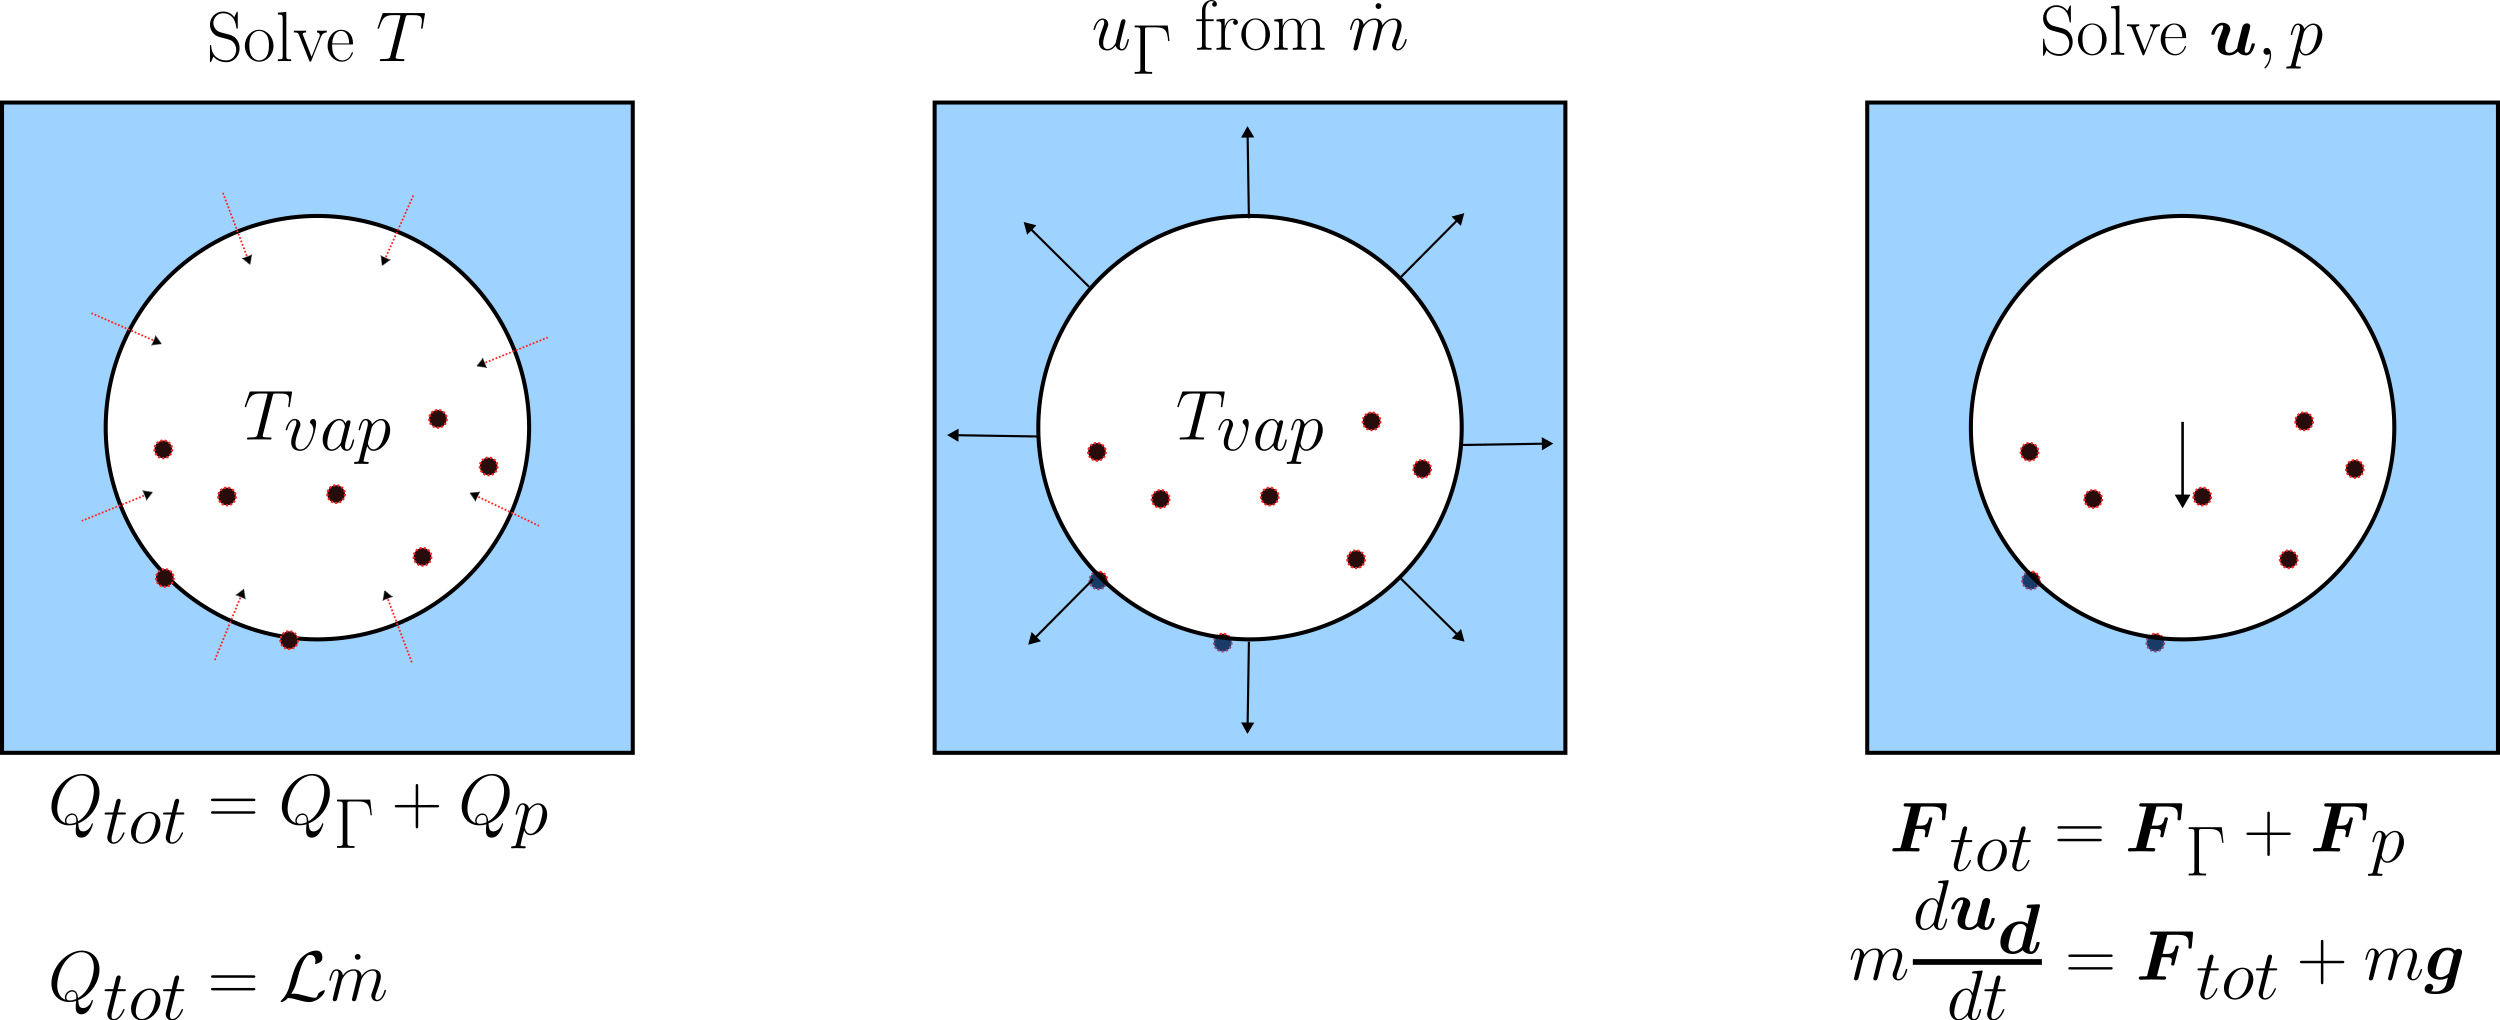<?xml version="1.0" encoding="UTF-8" standalone="no"?>
<!-- Created with Inkscape (http://www.inkscape.org/) -->

<svg
   width="308.449mm"
   height="125.897mm"
   viewBox="0 0 308.449 125.897"
   version="1.1"
   id="svg1"
   inkscape:version="1.3.2 (1:1.3.2+202311252150+091e20ef0f)"
   sodipodi:docname="leidenfrost_scheme.svg"
   xmlns:inkscape="http://www.inkscape.org/namespaces/inkscape"
   xmlns:sodipodi="http://sodipodi.sourceforge.net/DTD/sodipodi-0.dtd"
   xmlns="http://www.w3.org/2000/svg"
   xmlns:svg="http://www.w3.org/2000/svg">
  <sodipodi:namedview
     id="namedview1"
     pagecolor="#ffffff"
     bordercolor="#666666"
     borderopacity="1.0"
     inkscape:showpageshadow="2"
     inkscape:pageopacity="0.0"
     inkscape:pagecheckerboard="0"
     inkscape:deskcolor="#d1d1d1"
     inkscape:document-units="mm"
     inkscape:zoom="0.805"
     inkscape:cx="460.86957"
     inkscape:cy="323.60248"
     inkscape:window-width="1920"
     inkscape:window-height="1043"
     inkscape:window-x="1920"
     inkscape:window-y="0"
     inkscape:window-maximized="1"
     inkscape:current-layer="layer1"
     showgrid="false">
    <inkscape:grid
       id="grid239"
       units="px"
       originx="35.124"
       originy="-160.453"
       spacingx="0.265"
       spacingy="0.265"
       empcolor="#0099e5"
       empopacity="0.302"
       color="#0099e5"
       opacity="0.149"
       empspacing="5"
       dotted="false"
       gridanglex="30"
       gridanglez="30"
       visible="false" />
  </sodipodi:namedview>
  <defs
     id="defs1">
    <marker
       style="overflow:visible"
       id="marker236"
       refX="0"
       refY="0"
       orient="auto-start-reverse"
       inkscape:stockid="Triangle arrow"
       markerWidth="1"
       markerHeight="1"
       viewBox="0 0 1 1"
       inkscape:isstock="true"
       inkscape:collect="always"
       preserveAspectRatio="xMidYMid">
      <path
         transform="scale(0.5)"
         style="fill:context-stroke;fill-rule:evenodd;stroke:context-stroke;stroke-width:1pt"
         d="M 5.77,0 -2.88,5 V -5 Z"
         id="path236" />
    </marker>
    <marker
       style="overflow:visible"
       id="Triangle-90"
       refX="0"
       refY="0"
       orient="auto-start-reverse"
       inkscape:stockid="Triangle arrow"
       markerWidth="1"
       markerHeight="1"
       viewBox="0 0 1 1"
       inkscape:isstock="true"
       inkscape:collect="always"
       preserveAspectRatio="xMidYMid">
      <path
         transform="scale(0.5)"
         style="fill:context-stroke;fill-rule:evenodd;stroke:context-stroke;stroke-width:1pt"
         d="M 5.77,0 -2.88,5 V -5 Z"
         id="path135-8" />
    </marker>
    <marker
       style="overflow:visible"
       id="Triangle-0-8"
       refX="0"
       refY="0"
       orient="auto-start-reverse"
       inkscape:stockid="Triangle arrow"
       markerWidth="1"
       markerHeight="1"
       viewBox="0 0 1 1"
       inkscape:isstock="true"
       inkscape:collect="always"
       preserveAspectRatio="xMidYMid">
      <path
         transform="scale(0.5)"
         style="fill:context-stroke;fill-rule:evenodd;stroke:context-stroke;stroke-width:1pt"
         d="M 5.77,0 -2.88,5 V -5 Z"
         id="path135-9-5" />
    </marker>
    <marker
       style="overflow:visible"
       id="Triangle-9-09"
       refX="0"
       refY="0"
       orient="auto-start-reverse"
       inkscape:stockid="Triangle arrow"
       markerWidth="1"
       markerHeight="1"
       viewBox="0 0 1 1"
       inkscape:isstock="true"
       inkscape:collect="always"
       preserveAspectRatio="xMidYMid">
      <path
         transform="scale(0.5)"
         style="fill:context-stroke;fill-rule:evenodd;stroke:context-stroke;stroke-width:1pt"
         d="M 5.77,0 -2.88,5 V -5 Z"
         id="path135-7-63" />
    </marker>
    <marker
       style="overflow:visible"
       id="Triangle-3-8"
       refX="0"
       refY="0"
       orient="auto-start-reverse"
       inkscape:stockid="Triangle arrow"
       markerWidth="1"
       markerHeight="1"
       viewBox="0 0 1 1"
       inkscape:isstock="true"
       inkscape:collect="always"
       preserveAspectRatio="xMidYMid">
      <path
         transform="scale(0.5)"
         style="fill:context-stroke;fill-rule:evenodd;stroke:context-stroke;stroke-width:1pt"
         d="M 5.77,0 -2.88,5 V -5 Z"
         id="path135-19-5" />
    </marker>
    <marker
       style="overflow:visible"
       id="Triangle-03-6"
       refX="0"
       refY="0"
       orient="auto-start-reverse"
       inkscape:stockid="Triangle arrow"
       markerWidth="1"
       markerHeight="1"
       viewBox="0 0 1 1"
       inkscape:isstock="true"
       inkscape:collect="always"
       preserveAspectRatio="xMidYMid">
      <path
         transform="scale(0.5)"
         style="fill:context-stroke;fill-rule:evenodd;stroke:context-stroke;stroke-width:1pt"
         d="M 5.77,0 -2.88,5 V -5 Z"
         id="path135-6-1" />
    </marker>
    <marker
       style="overflow:visible"
       id="Triangle-9-0-1"
       refX="0"
       refY="0"
       orient="auto-start-reverse"
       inkscape:stockid="Triangle arrow"
       markerWidth="1"
       markerHeight="1"
       viewBox="0 0 1 1"
       inkscape:isstock="true"
       inkscape:collect="always"
       preserveAspectRatio="xMidYMid">
      <path
         transform="scale(0.5)"
         style="fill:context-stroke;fill-rule:evenodd;stroke:context-stroke;stroke-width:1pt"
         d="M 5.77,0 -2.88,5 V -5 Z"
         id="path135-7-6-5" />
    </marker>
    <marker
       style="overflow:visible"
       id="Triangle-9-6-9"
       refX="0"
       refY="0"
       orient="auto-start-reverse"
       inkscape:stockid="Triangle arrow"
       markerWidth="1"
       markerHeight="1"
       viewBox="0 0 1 1"
       inkscape:isstock="true"
       inkscape:collect="always"
       preserveAspectRatio="xMidYMid">
      <path
         transform="scale(0.5)"
         style="fill:context-stroke;fill-rule:evenodd;stroke:context-stroke;stroke-width:1pt"
         d="M 5.77,0 -2.88,5 V -5 Z"
         id="path135-7-5-8" />
    </marker>
    <marker
       style="overflow:visible"
       id="Triangle-9-5-4"
       refX="0"
       refY="0"
       orient="auto-start-reverse"
       inkscape:stockid="Triangle arrow"
       markerWidth="1"
       markerHeight="1"
       viewBox="0 0 1 1"
       inkscape:isstock="true"
       inkscape:collect="always"
       preserveAspectRatio="xMidYMid">
      <path
         transform="scale(0.5)"
         style="fill:context-stroke;fill-rule:evenodd;stroke:context-stroke;stroke-width:1pt"
         d="M 5.77,0 -2.88,5 V -5 Z"
         id="path135-7-2-8" />
    </marker>
  </defs>
  <g
     inkscape:label="Calque 1"
     inkscape:groupmode="layer"
     id="layer1"
     transform="translate(35.124,-160.453)">
    <g
       id="g393">
      <g
         id="g241"
         transform="translate(65.622,-6.534)">
        <circle
           style="fill:#280b0b;fill-opacity:1;fill-rule:evenodd;stroke:#ff2424;stroke-width:0.265;stroke-dasharray:0.265, 0.265;stroke-dashoffset:0;stroke-opacity:1"
           id="path237-8-2"
           cx="170.974"
           cy="228.252"
           r="1.094" />
        <circle
           style="fill:#280b0b;fill-opacity:1;fill-rule:evenodd;stroke:#ff2424;stroke-width:0.265;stroke-dasharray:0.265, 0.265;stroke-dashoffset:0;stroke-opacity:1"
           id="path237-6-6-4"
           cx="157.512"
           cy="228.546"
           r="1.094" />
        <circle
           style="fill:#280b0b;fill-opacity:1;fill-rule:evenodd;stroke:#ff2424;stroke-width:0.265;stroke-dasharray:0.265, 0.265;stroke-dashoffset:0;stroke-opacity:1"
           id="path237-5-0-7"
           cx="165.185"
           cy="246.272"
           r="1.094" />
        <circle
           style="fill:#280b0b;fill-opacity:1;fill-rule:evenodd;stroke:#ff2424;stroke-width:0.265;stroke-dasharray:0.265, 0.265;stroke-dashoffset:0;stroke-opacity:1"
           id="path237-9-4-7"
           cx="149.658"
           cy="222.735"
           r="1.094" />
        <circle
           style="fill:#280b0b;fill-opacity:1;fill-rule:evenodd;stroke:#ff2424;stroke-width:0.265;stroke-dasharray:0.265, 0.265;stroke-dashoffset:0;stroke-opacity:1"
           id="path237-1-8-5"
           cx="181.637"
           cy="235.991"
           r="1.094" />
        <circle
           style="fill:#280b0b;fill-opacity:1;fill-rule:evenodd;stroke:#ff2424;stroke-width:0.265;stroke-dasharray:0.265, 0.265;stroke-dashoffset:0;stroke-opacity:1"
           id="path237-67-8-4"
           cx="183.542"
           cy="218.971"
           r="1.094" />
        <circle
           style="fill:#280b0b;fill-opacity:1;fill-rule:evenodd;stroke:#ff2424;stroke-width:0.265;stroke-dasharray:0.265, 0.265;stroke-dashoffset:0;stroke-opacity:1"
           id="path237-3-8-8"
           cx="189.791"
           cy="224.841"
           r="1.094" />
        <circle
           style="fill:#280b0b;fill-opacity:1;fill-rule:evenodd;stroke:#ff2424;stroke-width:0.265;stroke-dasharray:0.265, 0.265;stroke-dashoffset:0;stroke-opacity:1"
           id="path237-2-9-1"
           cx="149.839"
           cy="238.6"
           r="1.094" />
        <path
           id="rect229-4-8"
           style="fill:#0089ff;fill-opacity:0.381;fill-rule:evenodd;stroke:#000000;stroke-width:0.5"
           d="m 129.631,179.638 v 80.23 h 77.821 v -80.23 z m 38.911,13.994 a 26.12,26.12 0 0 1 26.12,26.12 26.12,26.12 0 0 1 -26.12,26.12 26.12,26.12 0 0 1 -26.12,-26.12 26.12,26.12 0 0 1 26.12,-26.12 z" />
        <path
           style="fill:none;stroke:#000000;stroke-width:0.317;stroke-linecap:butt;stroke-linejoin:miter;stroke-dasharray:none;stroke-opacity:1;marker-end:url(#marker236)"
           d="m 168.542,219.032 v 9.543"
           id="path239" />
      </g>
      <g
         id="g246"
         transform="translate(-4.51,1.083)">
        <g
           id="g238"
           transform="translate(-44.931,80.754)">
          <circle
             style="fill:#280b0b;fill-opacity:1;fill-rule:evenodd;stroke:#ff2424;stroke-width:0.265;stroke-dasharray:0.265, 0.265;stroke-dashoffset:0;stroke-opacity:1"
             id="path237-8"
             cx="170.974"
             cy="139.881"
             r="1.094" />
          <circle
             style="fill:#280b0b;fill-opacity:1;fill-rule:evenodd;stroke:#ff2424;stroke-width:0.265;stroke-dasharray:0.265, 0.265;stroke-dashoffset:0;stroke-opacity:1"
             id="path237-6-6"
             cx="157.512"
             cy="140.175"
             r="1.094" />
          <circle
             style="fill:#280b0b;fill-opacity:1;fill-rule:evenodd;stroke:#ff2424;stroke-width:0.265;stroke-dasharray:0.265, 0.265;stroke-dashoffset:0;stroke-opacity:1"
             id="path237-5-0"
             cx="165.185"
             cy="157.901"
             r="1.094" />
          <circle
             style="fill:#280b0b;fill-opacity:1;fill-rule:evenodd;stroke:#ff2424;stroke-width:0.265;stroke-dasharray:0.265, 0.265;stroke-dashoffset:0;stroke-opacity:1"
             id="path237-9-4"
             cx="149.658"
             cy="134.364"
             r="1.094" />
          <circle
             style="fill:#280b0b;fill-opacity:1;fill-rule:evenodd;stroke:#ff2424;stroke-width:0.265;stroke-dasharray:0.265, 0.265;stroke-dashoffset:0;stroke-opacity:1"
             id="path237-1-8"
             cx="181.637"
             cy="147.62"
             r="1.094" />
          <circle
             style="fill:#280b0b;fill-opacity:1;fill-rule:evenodd;stroke:#ff2424;stroke-width:0.265;stroke-dasharray:0.265, 0.265;stroke-dashoffset:0;stroke-opacity:1"
             id="path237-67-8"
             cx="183.542"
             cy="130.6"
             r="1.094" />
          <circle
             style="fill:#280b0b;fill-opacity:1;fill-rule:evenodd;stroke:#ff2424;stroke-width:0.265;stroke-dasharray:0.265, 0.265;stroke-dashoffset:0;stroke-opacity:1"
             id="path237-3-8"
             cx="189.791"
             cy="136.471"
             r="1.094" />
          <circle
             style="fill:#280b0b;fill-opacity:1;fill-rule:evenodd;stroke:#ff2424;stroke-width:0.265;stroke-dasharray:0.265, 0.265;stroke-dashoffset:0;stroke-opacity:1"
             id="path237-2-9"
             cx="149.839"
             cy="150.229"
             r="1.094" />
          <g
             id="g234-4"
             transform="translate(-3.464,71.217)">
            <path
               id="rect229-4"
               style="fill:#0089ff;fill-opacity:0.381;fill-rule:evenodd;stroke:#000000;stroke-width:0.5"
               d="m 133.096,20.05 v 80.23 h 77.821 V 20.05 Z m 38.911,13.994 a 26.12,26.12 0 0 1 26.12,26.12 26.12,26.12 0 0 1 -26.12,26.12 26.12,26.12 0 0 1 -26.12,-26.12 26.12,26.12 0 0 1 26.12,-26.12 z" />
            <g
               inkscape:label=""
               transform="translate(163.038,55.697)"
               id="g233-4">
              <g
                 id="g232-7"
                 transform="matrix(0.353,0,0,0.353,-0.913,-0.753)">
                <g
                   style="fill:#000000;fill-opacity:1"
                   id="g6-6">
                  <g
                     id="use5-3"
                     transform="translate(1.993,18.931)">
                    <path
                       style="stroke:none"
                       d="m 10.328,-15.109 c 0.156,-0.609 0.203,-0.828 0.578,-0.922 0.203,-0.047 1.016,-0.047 1.531,-0.047 2.484,0 3.641,0.094 3.641,2.031 0,0.375 -0.094,1.312 -0.25,2.219 l -0.016,0.312 c 0,0.094 0.094,0.234 0.25,0.234 0.25,0 0.25,-0.125 0.312,-0.516 l 0.719,-4.391 c 0.062,-0.219 0.062,-0.266 0.062,-0.344 0,-0.266 -0.156,-0.266 -0.656,-0.266 H 2.953 c -0.578,0 -0.594,0.016 -0.75,0.469 L 0.688,-11.875 c -0.016,0.047 -0.094,0.328 -0.094,0.359 0,0.109 0.094,0.234 0.25,0.234 0.203,0 0.25,-0.094 0.344,-0.422 1.047,-2.984 1.562,-4.375 4.859,-4.375 h 1.656 c 0.594,0 0.844,0 0.844,0.266 0,0.078 0,0.125 -0.125,0.578 L 5.109,-1.938 c -0.25,0.969 -0.297,1.219 -2.922,1.219 -0.625,0 -0.797,0 -0.797,0.469 C 1.391,0 1.656,0 1.781,0 2.406,0 3.047,-0.047 3.672,-0.047 H 7.531 C 8.156,-0.047 8.828,0 9.438,0 c 0.281,0 0.531,0 0.531,-0.469 0,-0.25 -0.188,-0.25 -0.828,-0.25 -2.234,0 -2.234,-0.219 -2.234,-0.594 0,-0.031 0,-0.203 0.109,-0.594 z m 0,0"
                       id="path8-1" />
                  </g>
                </g>
                <g
                   style="fill:#000000;fill-opacity:1"
                   id="g8-7">
                  <g
                     id="use6-5"
                     transform="translate(16.218,22.649)">
                    <path
                       style="stroke:none"
                       d="m 11.328,-9.266 c 0,-1.562 -0.797,-1.656 -1,-1.656 -0.594,0 -1.141,0.594 -1.141,1.078 0,0.297 0.188,0.469 0.281,0.578 0.25,0.219 0.891,0.891 0.891,2.172 0,1.047 -1.484,6.844 -4.469,6.844 -1.5,0 -1.797,-1.266 -1.797,-2.172 0,-1.25 0.562,-2.984 1.234,-4.766 0.391,-1.016 0.5,-1.266 0.5,-1.766 0,-1.031 -0.75,-1.969 -1.969,-1.969 -2.266,0 -3.188,3.594 -3.188,3.781 0,0.109 0.094,0.234 0.266,0.234 0.234,0 0.25,-0.109 0.344,-0.453 0.609,-2.125 1.562,-3.078 2.516,-3.078 0.219,0 0.641,0 0.641,0.828 0,0.641 -0.281,1.359 -0.641,2.297 -1.188,3.172 -1.188,3.938 -1.188,4.531 0,0.547 0.062,1.562 0.828,2.266 C 4.344,0.25 5.578,0.25 5.797,0.25 c 4.109,0 5.531,-8.109 5.531,-9.516 z m 0,0"
                       id="path9-9" />
                  </g>
                </g>
                <g
                   style="fill:#000000;fill-opacity:1"
                   id="g9">
                  <g
                     id="g230-6"
                     transform="translate(28.845,22.649)">
                    <path
                       style="stroke:none"
                       d="m 7.453,-2.953 c -0.125,0.422 -0.125,0.469 -0.469,0.953 -0.547,0.688 -1.625,1.75 -2.797,1.75 -1.016,0 -1.578,-0.922 -1.578,-2.375 0,-1.359 0.766,-4.141 1.234,-5.188 0.844,-1.734 2,-2.625 2.969,-2.625 1.641,0 1.953,2.031 1.953,2.234 0,0.031 -0.062,0.344 -0.094,0.391 z m 1.594,-6.344 c -0.281,-0.641 -0.938,-1.625 -2.234,-1.625 -2.797,0 -5.828,3.609 -5.828,7.281 0,2.453 1.438,3.891 3.125,3.891 1.375,0 2.531,-1.062 3.219,-1.891 C 7.578,-0.172 8.75,0.25 9.484,0.25 c 0.75,0 1.344,-0.453 1.797,-1.344 0.391,-0.844 0.734,-2.344 0.734,-2.453 0,-0.125 -0.094,-0.219 -0.25,-0.219 -0.219,0 -0.25,0.125 -0.344,0.5 C 11.047,-1.812 10.578,-0.25 9.562,-0.25 c -0.719,0 -0.766,-0.641 -0.766,-1.141 0,-0.562 0.078,-0.844 0.297,-1.812 0.172,-0.609 0.297,-1.156 0.5,-1.875 0.906,-3.719 1.141,-4.609 1.141,-4.766 0,-0.344 -0.281,-0.609 -0.641,-0.609 -0.797,0 -1,0.859 -1.047,1.156 z m 0,0"
                       id="path10-2" />
                  </g>
                  <g
                     id="g231-1"
                     transform="translate(41.585,22.649)">
                    <path
                       style="stroke:none"
                       d="m 1.062,3.141 c -0.172,0.75 -0.266,0.953 -1.281,0.953 -0.297,0 -0.547,0 -0.547,0.469 0,0.047 0.016,0.25 0.297,0.25 0.312,0 0.672,-0.047 0.984,-0.047 H 1.594 c 0.516,0 1.781,0.047 2.297,0.047 0.156,0 0.453,0 0.453,-0.453 0,-0.266 -0.188,-0.266 -0.609,-0.266 -1.125,0 -1.203,-0.172 -1.203,-0.375 0,-0.297 1.109,-4.562 1.266,-5.125 0.266,0.688 0.938,1.656 2.219,1.656 2.812,0 5.828,-3.641 5.828,-7.281 0,-2.281 -1.281,-3.891 -3.141,-3.891 -1.594,0 -2.922,1.531 -3.203,1.875 -0.203,-1.234 -1.156,-1.875 -2.156,-1.875 -0.719,0 -1.281,0.344 -1.75,1.281 -0.453,0.891 -0.797,2.406 -0.797,2.5 0,0.109 0.094,0.234 0.266,0.234 0.203,0 0.219,-0.031 0.375,-0.609 0.375,-1.453 0.844,-2.922 1.828,-2.922 0.578,0 0.781,0.406 0.781,1.141 0,0.594 -0.078,0.844 -0.188,1.297 z m 4.297,-10.875 c 0.172,-0.688 0.859,-1.406 1.25,-1.75 0.281,-0.25 1.094,-0.953 2.047,-0.953 1.078,0 1.578,1.094 1.578,2.391 0,1.188 -0.688,3.984 -1.312,5.266 C 8.297,-1.438 7.156,-0.25 6.016,-0.25 4.344,-0.25 4.062,-2.375 4.062,-2.484 4.062,-2.547 4.109,-2.75 4.141,-2.875 Z m 0,0"
                       id="path230-7" />
                  </g>
                </g>
              </g>
            </g>
          </g>
        </g>
        <g
           id="g240"
           transform="translate(-45.066,81.044)">
          <path
             style="fill:none;stroke:#000000;stroke-width:0.265px;stroke-linecap:butt;stroke-linejoin:miter;stroke-opacity:1;marker-end:url(#Triangle-90)"
             d="m 168.542,157.502 -0.163,10.437"
             id="path234-85" />
          <path
             style="fill:none;stroke:#000000;stroke-width:0.265px;stroke-linecap:butt;stroke-linejoin:miter;stroke-opacity:1;marker-end:url(#Triangle-0-8)"
             d="M 142.682,132.181 132.245,132.018"
             id="path234-0-7" />
          <path
             style="fill:none;stroke:#000000;stroke-width:0.265px;stroke-linecap:butt;stroke-linejoin:miter;stroke-opacity:1;marker-end:url(#Triangle-9-09)"
             d="m 187.064,149.488 7.412,7.351"
             id="path234-1-4" />
          <path
             style="fill:none;stroke:#000000;stroke-width:0.265px;stroke-linecap:butt;stroke-linejoin:miter;stroke-opacity:1;marker-end:url(#Triangle-3-8)"
             d="M 168.542,105.261 168.379,94.824"
             id="path234-8-1" />
          <path
             style="fill:none;stroke:#000000;stroke-width:0.265px;stroke-linecap:butt;stroke-linejoin:miter;stroke-opacity:1;marker-end:url(#Triangle-03-6)"
             d="M 194.719,133.229 205.156,133.066"
             id="path234-6-85" />
          <path
             style="fill:none;stroke:#000000;stroke-width:0.265px;stroke-linecap:butt;stroke-linejoin:miter;stroke-opacity:1;marker-end:url(#Triangle-9-0-1)"
             d="m 149.328,149.791 -7.351,7.412"
             id="path234-1-5-9" />
          <path
             style="fill:none;stroke:#000000;stroke-width:0.265px;stroke-linecap:butt;stroke-linejoin:miter;stroke-opacity:1;marker-end:url(#Triangle-9-6-9)"
             d="m 148.833,113.73 -7.412,-7.351"
             id="path234-1-3-7" />
          <path
             style="fill:none;stroke:#000000;stroke-width:0.265px;stroke-linecap:butt;stroke-linejoin:miter;stroke-opacity:1;marker-end:url(#Triangle-9-5-4)"
             d="m 187.098,112.704 7.351,-7.412"
             id="path234-1-7-5" />
        </g>
      </g>
      <g
         id="g239"
         transform="translate(-164.712,170.481)">
        <g
           id="g234"
           transform="translate(-3.258,-17.427)">
          <path
             id="rect229"
             style="fill:#0089ff;fill-opacity:0.381;fill-rule:evenodd;stroke:#000000;stroke-width:0.5"
             d="m 133.096,20.05 v 80.23 h 77.821 V 20.05 Z m 38.911,13.994 a 26.12,26.12 0 0 1 26.12,26.12 26.12,26.12 0 0 1 -26.12,26.12 26.12,26.12 0 0 1 -26.12,-26.12 26.12,26.12 0 0 1 26.12,-26.12 z" />
          <g
             inkscape:label=""
             transform="translate(163.038,55.697)"
             id="g233">
            <g
               id="g232"
               transform="matrix(0.353,0,0,0.353,-0.913,-0.753)">
              <g
                 style="fill:#000000;fill-opacity:1"
                 id="g6">
                <g
                   id="use5"
                   transform="translate(1.993,18.931)">
                  <path
                     style="stroke:none"
                     d="m 10.328,-15.109 c 0.156,-0.609 0.203,-0.828 0.578,-0.922 0.203,-0.047 1.016,-0.047 1.531,-0.047 2.484,0 3.641,0.094 3.641,2.031 0,0.375 -0.094,1.312 -0.25,2.219 l -0.016,0.312 c 0,0.094 0.094,0.234 0.25,0.234 0.25,0 0.25,-0.125 0.312,-0.516 l 0.719,-4.391 c 0.062,-0.219 0.062,-0.266 0.062,-0.344 0,-0.266 -0.156,-0.266 -0.656,-0.266 H 2.953 c -0.578,0 -0.594,0.016 -0.75,0.469 L 0.688,-11.875 c -0.016,0.047 -0.094,0.328 -0.094,0.359 0,0.109 0.094,0.234 0.25,0.234 0.203,0 0.25,-0.094 0.344,-0.422 1.047,-2.984 1.562,-4.375 4.859,-4.375 h 1.656 c 0.594,0 0.844,0 0.844,0.266 0,0.078 0,0.125 -0.125,0.578 L 5.109,-1.938 c -0.25,0.969 -0.297,1.219 -2.922,1.219 -0.625,0 -0.797,0 -0.797,0.469 C 1.391,0 1.656,0 1.781,0 2.406,0 3.047,-0.047 3.672,-0.047 H 7.531 C 8.156,-0.047 8.828,0 9.438,0 c 0.281,0 0.531,0 0.531,-0.469 0,-0.25 -0.188,-0.25 -0.828,-0.25 -2.234,0 -2.234,-0.219 -2.234,-0.594 0,-0.031 0,-0.203 0.109,-0.594 z m 0,0"
                     id="path8" />
                </g>
              </g>
              <g
                 style="fill:#000000;fill-opacity:1"
                 id="g7">
                <g
                   id="use6"
                   transform="translate(16.218,22.649)">
                  <path
                     style="stroke:none"
                     d="m 11.328,-9.266 c 0,-1.562 -0.797,-1.656 -1,-1.656 -0.594,0 -1.141,0.594 -1.141,1.078 0,0.297 0.188,0.469 0.281,0.578 0.25,0.219 0.891,0.891 0.891,2.172 0,1.047 -1.484,6.844 -4.469,6.844 -1.5,0 -1.797,-1.266 -1.797,-2.172 0,-1.25 0.562,-2.984 1.234,-4.766 0.391,-1.016 0.5,-1.266 0.5,-1.766 0,-1.031 -0.75,-1.969 -1.969,-1.969 -2.266,0 -3.188,3.594 -3.188,3.781 0,0.109 0.094,0.234 0.266,0.234 0.234,0 0.25,-0.109 0.344,-0.453 0.609,-2.125 1.562,-3.078 2.516,-3.078 0.219,0 0.641,0 0.641,0.828 0,0.641 -0.281,1.359 -0.641,2.297 -1.188,3.172 -1.188,3.938 -1.188,4.531 0,0.547 0.062,1.562 0.828,2.266 C 4.344,0.25 5.578,0.25 5.797,0.25 c 4.109,0 5.531,-8.109 5.531,-9.516 z m 0,0"
                     id="path9" />
                </g>
              </g>
              <g
                 style="fill:#000000;fill-opacity:1"
                 id="g8">
                <g
                   id="g230"
                   transform="translate(28.845,22.649)">
                  <path
                     style="stroke:none"
                     d="m 7.453,-2.953 c -0.125,0.422 -0.125,0.469 -0.469,0.953 -0.547,0.688 -1.625,1.75 -2.797,1.75 -1.016,0 -1.578,-0.922 -1.578,-2.375 0,-1.359 0.766,-4.141 1.234,-5.188 0.844,-1.734 2,-2.625 2.969,-2.625 1.641,0 1.953,2.031 1.953,2.234 0,0.031 -0.062,0.344 -0.094,0.391 z m 1.594,-6.344 c -0.281,-0.641 -0.938,-1.625 -2.234,-1.625 -2.797,0 -5.828,3.609 -5.828,7.281 0,2.453 1.438,3.891 3.125,3.891 1.375,0 2.531,-1.062 3.219,-1.891 C 7.578,-0.172 8.75,0.25 9.484,0.25 c 0.75,0 1.344,-0.453 1.797,-1.344 0.391,-0.844 0.734,-2.344 0.734,-2.453 0,-0.125 -0.094,-0.219 -0.25,-0.219 -0.219,0 -0.25,0.125 -0.344,0.5 C 11.047,-1.812 10.578,-0.25 9.562,-0.25 c -0.719,0 -0.766,-0.641 -0.766,-1.141 0,-0.562 0.078,-0.844 0.297,-1.812 0.172,-0.609 0.297,-1.156 0.5,-1.875 0.906,-3.719 1.141,-4.609 1.141,-4.766 0,-0.344 -0.281,-0.609 -0.641,-0.609 -0.797,0 -1,0.859 -1.047,1.156 z m 0,0"
                     id="path10" />
                </g>
                <g
                   id="g231"
                   transform="translate(41.585,22.649)">
                  <path
                     style="stroke:none"
                     d="m 1.062,3.141 c -0.172,0.75 -0.266,0.953 -1.281,0.953 -0.297,0 -0.547,0 -0.547,0.469 0,0.047 0.016,0.25 0.297,0.25 0.312,0 0.672,-0.047 0.984,-0.047 H 1.594 c 0.516,0 1.781,0.047 2.297,0.047 0.156,0 0.453,0 0.453,-0.453 0,-0.266 -0.188,-0.266 -0.609,-0.266 -1.125,0 -1.203,-0.172 -1.203,-0.375 0,-0.297 1.109,-4.562 1.266,-5.125 0.266,0.688 0.938,1.656 2.219,1.656 2.812,0 5.828,-3.641 5.828,-7.281 0,-2.281 -1.281,-3.891 -3.141,-3.891 -1.594,0 -2.922,1.531 -3.203,1.875 -0.203,-1.234 -1.156,-1.875 -2.156,-1.875 -0.719,0 -1.281,0.344 -1.75,1.281 -0.453,0.891 -0.797,2.406 -0.797,2.5 0,0.109 0.094,0.234 0.266,0.234 0.203,0 0.219,-0.031 0.375,-0.609 0.375,-1.453 0.844,-2.922 1.828,-2.922 0.578,0 0.781,0.406 0.781,1.141 0,0.594 -0.078,0.844 -0.188,1.297 z m 4.297,-10.875 c 0.172,-0.688 0.859,-1.406 1.25,-1.75 0.281,-0.25 1.094,-0.953 2.047,-0.953 1.078,0 1.578,1.094 1.578,2.391 0,1.188 -0.688,3.984 -1.312,5.266 C 8.297,-1.438 7.156,-0.25 6.016,-0.25 4.344,-0.25 4.062,-2.375 4.062,-2.484 4.062,-2.547 4.109,-2.75 4.141,-2.875 Z m 0,0"
                     id="path230" />
                </g>
              </g>
            </g>
          </g>
        </g>
        <path
           style="fill:none;fill-opacity:1;stroke:#ff2424;stroke-width:0.225;stroke-linecap:butt;stroke-linejoin:miter;stroke-dasharray:0.225, 0.225;stroke-dashoffset:0;stroke-opacity:1;marker-start:url(#marker236)"
           d="m 177.014,22.109 3.641,-8.171"
           id="path234-64" />
        <path
           style="fill:none;fill-opacity:1;stroke:#ff2424;stroke-width:0.225;stroke-linecap:butt;stroke-linejoin:miter;stroke-dasharray:0.225, 0.225;stroke-dashoffset:0;stroke-opacity:1;marker-start:url(#marker236)"
           d="m 188.192,51.082 7.9,3.766"
           id="path234-0-9" />
        <path
           style="fill:none;fill-opacity:1;stroke:#ff2424;stroke-width:0.225;stroke-linecap:butt;stroke-linejoin:miter;stroke-dasharray:0.225, 0.225;stroke-dashoffset:0;stroke-opacity:1;marker-start:url(#marker236)"
           d="m 160.196,21.972 -3.172,-8.378"
           id="path234-1-50" />
        <path
           style="fill:none;fill-opacity:1;stroke:#ff2424;stroke-width:0.225;stroke-linecap:butt;stroke-linejoin:miter;stroke-dasharray:0.225, 0.225;stroke-dashoffset:0;stroke-opacity:1;marker-start:url(#marker236)"
           d="m 159.411,63.292 -3.393,8.285"
           id="path234-8-4" />
        <path
           style="fill:none;fill-opacity:1;stroke:#ff2424;stroke-width:0.225;stroke-linecap:butt;stroke-linejoin:miter;stroke-dasharray:0.225, 0.225;stroke-dashoffset:0;stroke-opacity:1;marker-start:url(#marker236)"
           d="m 148.884,32.121 -8.01,-3.509"
           id="path234-6-8" />
        <path
           style="fill:none;fill-opacity:1;stroke:#ff2424;stroke-width:0.225;stroke-linecap:butt;stroke-linejoin:miter;stroke-dasharray:0.225, 0.225;stroke-dashoffset:0;stroke-opacity:1;marker-start:url(#marker236)"
           d="m 189.061,34.884 8.1,-3.281"
           id="path234-1-5-7" />
        <path
           style="fill:none;fill-opacity:1;stroke:#ff2424;stroke-width:0.225;stroke-linecap:butt;stroke-linejoin:miter;stroke-dasharray:0.225, 0.225;stroke-dashoffset:0;stroke-opacity:1;marker-start:url(#marker236)"
           d="m 177.287,63.484 3.172,8.378"
           id="path234-1-3-1" />
        <path
           style="fill:none;fill-opacity:1;stroke:#ff2424;stroke-width:0.225;stroke-linecap:butt;stroke-linejoin:miter;stroke-dasharray:0.225, 0.225;stroke-dashoffset:0;stroke-opacity:1;marker-start:url(#marker236)"
           d="m 147.776,50.958 -8.1,3.281"
           id="path234-1-7-7" />
        <circle
           style="fill:#280b0b;fill-opacity:1;fill-rule:evenodd;stroke:#ff2424;stroke-width:0.265;stroke-dasharray:0.265, 0.265;stroke-dashoffset:0;stroke-opacity:1"
           id="path237"
           cx="171.058"
           cy="50.931"
           r="1.094" />
        <circle
           style="fill:#280b0b;fill-opacity:1;fill-rule:evenodd;stroke:#ff2424;stroke-width:0.265;stroke-dasharray:0.265, 0.265;stroke-dashoffset:0;stroke-opacity:1"
           id="path237-6"
           cx="157.595"
           cy="51.225"
           r="1.094" />
        <circle
           style="fill:#280b0b;fill-opacity:1;fill-rule:evenodd;stroke:#ff2424;stroke-width:0.265;stroke-dasharray:0.265, 0.265;stroke-dashoffset:0;stroke-opacity:1"
           id="path237-5"
           cx="165.268"
           cy="68.952"
           r="1.094" />
        <circle
           style="fill:#280b0b;fill-opacity:1;fill-rule:evenodd;stroke:#ff2424;stroke-width:0.265;stroke-dasharray:0.265, 0.265;stroke-dashoffset:0;stroke-opacity:1"
           id="path237-9"
           cx="149.742"
           cy="45.414"
           r="1.094" />
        <circle
           style="fill:#280b0b;fill-opacity:1;fill-rule:evenodd;stroke:#ff2424;stroke-width:0.265;stroke-dasharray:0.265, 0.265;stroke-dashoffset:0;stroke-opacity:1"
           id="path237-1"
           cx="181.721"
           cy="58.671"
           r="1.094" />
        <circle
           style="fill:#280b0b;fill-opacity:1;fill-rule:evenodd;stroke:#ff2424;stroke-width:0.265;stroke-dasharray:0.265, 0.265;stroke-dashoffset:0;stroke-opacity:1"
           id="path237-67"
           cx="183.625"
           cy="41.65"
           r="1.094" />
        <circle
           style="fill:#280b0b;fill-opacity:1;fill-rule:evenodd;stroke:#ff2424;stroke-width:0.265;stroke-dasharray:0.265, 0.265;stroke-dashoffset:0;stroke-opacity:1"
           id="path237-3"
           cx="189.875"
           cy="47.521"
           r="1.094" />
        <circle
           style="fill:#280b0b;fill-opacity:1;fill-rule:evenodd;stroke:#ff2424;stroke-width:0.265;stroke-dasharray:0.265, 0.265;stroke-dashoffset:0;stroke-opacity:1"
           id="path237-2"
           cx="149.923"
           cy="61.279"
           r="1.094" />
      </g>
      <g
         inkscape:label=""
         transform="translate(-9.221,161.876)"
         id="g1">
        <g
           id="surface1"
           transform="matrix(0.353,0,0,0.353,-1.105,-0.662)">
          <g
             style="fill:#000000;fill-opacity:1"
             id="g11">
            <g
               id="use8"
               transform="translate(1.993,19.205)">
              <path
                 style="stroke:none"
                 d="m 10.859,-16.828 c 0,-0.438 -0.031,-0.469 -0.172,-0.469 -0.156,0 -0.203,0.094 -0.297,0.328 l -0.75,1.625 c -0.938,-1.359 -2.375,-1.984 -3.938,-1.984 -2.531,0 -4.562,2.016 -4.562,4.547 0,0.766 0.172,1.859 1.016,2.891 0.922,1.141 1.781,1.344 3.766,1.859 0.75,0.203 1.984,0.516 2.234,0.625 1.406,0.594 2.156,2.078 2.156,3.469 0,1.781 -1.266,3.688 -3.422,3.688 -2.656,0 -5.125,-1.484 -5.297,-4.953 C 1.562,-5.594 1.531,-5.625 1.359,-5.625 c -0.188,0 -0.219,0.031 -0.219,0.516 v 5.016 c 0,0.438 0.031,0.469 0.172,0.469 0.172,0 0.219,-0.125 0.578,-0.891 0.016,-0.078 0.016,-0.125 0.484,-1.078 1.25,1.641 3.328,1.984 4.516,1.984 2.703,0 4.609,-2.25 4.609,-4.875 0,-1.297 -0.469,-2.281 -0.75,-2.734 C 9.719,-8.797 8.594,-9.094 7.406,-9.391 7.234,-9.469 7.188,-9.469 5.797,-9.812 4.453,-10.156 3.891,-10.328 3.266,-11 c -0.688,-0.766 -0.938,-1.562 -0.938,-2.359 0,-1.609 1.297,-3.375 3.391,-3.375 2.625,0 4.266,1.859 4.641,4.969 0.078,0.438 0.094,0.469 0.266,0.469 0.234,0 0.234,-0.078 0.234,-0.5 z m 0,0"
                 id="path13" />
            </g>
            <g
               id="use9"
               transform="translate(14.657,19.205)">
              <path
                 style="stroke:none"
                 d="m 10.688,-5.297 c 0,-3.172 -2.312,-5.656 -5.016,-5.656 -2.703,0 -5,2.484 -5,5.656 0,3.109 2.297,5.5 5,5.5 2.703,0 5.016,-2.391 5.016,-5.5 z M 5.672,-0.25 c -1.156,0 -2.156,-0.688 -2.719,-1.656 C 2.328,-3.016 2.25,-4.406 2.25,-5.5 c 0,-1.047 0.047,-2.328 0.703,-3.453 0.484,-0.812 1.453,-1.609 2.719,-1.609 1.125,0 2.062,0.625 2.656,1.5 0.766,1.156 0.766,2.797 0.766,3.562 0,0.969 -0.047,2.453 -0.719,3.641 C 7.688,-0.719 6.609,-0.25 5.672,-0.25 Z m 0,0"
                 id="path14" />
            </g>
            <g
               id="use10"
               transform="translate(26.024,19.205)">
              <path
                 style="stroke:none"
                 d="m 3.797,-17.203 -2.953,0.281 v 0.641 c 1.453,0 1.688,0.156 1.688,1.344 v 13.234 c 0,0.938 -0.109,1.062 -1.688,1.062 V 0 c 0.594,-0.047 1.688,-0.047 2.297,-0.047 0.656,0 1.734,0 2.344,0.047 v -0.641 c -1.594,0 -1.688,-0.109 -1.688,-1.062 z m 0,0"
                 id="path15" />
            </g>
            <g
               id="use11"
               transform="translate(32.211,19.205)">
              <path
                 style="stroke:none"
                 d="m 9.688,-8.422 c 0.219,-0.547 0.625,-1.547 2.062,-1.594 v -0.641 c -0.469,0.031 -1.094,0.047 -1.562,0.047 -0.516,0 -1.344,0 -1.844,-0.047 v 0.641 c 0.625,0.047 0.969,0.344 0.969,1 0,0.219 0,0.266 -0.141,0.609 L 6.438,-1.516 3.5,-8.953 c -0.156,-0.312 -0.156,-0.359 -0.156,-0.469 0,-0.594 0.812,-0.594 1.188,-0.594 v -0.641 c -0.594,0.047 -1.688,0.047 -2.297,0.047 -0.672,0 -1.438,0 -1.984,-0.047 v 0.641 c 0.938,0 1.453,0 1.75,0.766 l 3.594,9.031 C 5.75,0.156 5.781,0.203 6,0.203 c 0.219,0 0.25,-0.047 0.391,-0.422 z m 0,0"
                 id="path16" />
            </g>
          </g>
          <g
             style="fill:#000000;fill-opacity:1"
             id="g12">
            <g
               id="use12"
               transform="translate(43.581,19.205)">
              <path
                 style="stroke:none"
                 d="m 9.438,-5.828 c 0.109,-0.094 0.109,-0.141 0.109,-0.391 0,-2.531 -1.344,-4.734 -4.172,-4.734 -2.625,0 -4.703,2.5 -4.703,5.547 0,3.219 2.344,5.609 4.984,5.609 2.766,0 3.859,-2.625 3.859,-3.156 C 9.516,-3.125 9.375,-3.125 9.312,-3.125 9.141,-3.125 9.125,-3.078 9.016,-2.781 8.469,-1.094 7.109,-0.25 5.828,-0.25 4.766,-0.25 3.688,-0.844 3.016,-1.938 2.25,-3.203 2.25,-4.656 2.25,-5.828 Z M 2.281,-6.188 c 0.172,-3.578 2.078,-4.375 3.078,-4.375 1.672,0 2.812,1.594 2.844,4.375 z m 0,0"
                 id="path17" />
            </g>
          </g>
          <g
             style="fill:#000000;fill-opacity:1"
             id="g13">
            <g
               id="use13"
               transform="translate(61.134,19.205)">
              <path
                 style="stroke:none"
                 d="m 10.328,-15.109 c 0.156,-0.609 0.203,-0.828 0.578,-0.922 0.203,-0.047 1.016,-0.047 1.531,-0.047 2.484,0 3.641,0.094 3.641,2.031 0,0.375 -0.094,1.312 -0.25,2.219 l -0.016,0.312 c 0,0.094 0.094,0.234 0.25,0.234 0.25,0 0.25,-0.125 0.312,-0.516 l 0.719,-4.391 c 0.062,-0.219 0.062,-0.266 0.062,-0.344 0,-0.266 -0.156,-0.266 -0.656,-0.266 H 2.953 c -0.578,0 -0.594,0.016 -0.75,0.469 L 0.688,-11.875 c -0.016,0.047 -0.094,0.328 -0.094,0.359 0,0.109 0.094,0.234 0.25,0.234 0.203,0 0.25,-0.094 0.344,-0.422 1.047,-2.984 1.562,-4.375 4.859,-4.375 h 1.656 c 0.594,0 0.844,0 0.844,0.266 0,0.078 0,0.125 -0.125,0.578 L 5.109,-1.938 c -0.25,0.969 -0.297,1.219 -2.922,1.219 -0.625,0 -0.797,0 -0.797,0.469 C 1.391,0 1.656,0 1.781,0 2.406,0 3.047,-0.047 3.672,-0.047 H 7.531 C 8.156,-0.047 8.828,0 9.438,0 c 0.281,0 0.531,0 0.531,-0.469 0,-0.25 -0.188,-0.25 -0.828,-0.25 -2.234,0 -2.234,-0.219 -2.234,-0.594 0,-0.031 0,-0.203 0.109,-0.594 z m 0,0"
                 id="path18" />
            </g>
          </g>
        </g>
      </g>
      <g
         inkscape:label=""
         transform="translate(99.786,160.453)"
         id="g90">
        <g
           id="g89"
           transform="matrix(0.353,0,0,0.353,-0.94,-0.64)">
          <g
             style="fill:#000000;fill-opacity:1"
             id="g77">
            <g
               id="g76"
               transform="translate(1.993,19.206)">
              <path
                 style="stroke:none"
                 d="M 8.453,-1.438 C 8.766,-0.047 9.969,0.25 10.562,0.25 c 0.781,0 1.375,-0.516 1.781,-1.359 0.422,-0.891 0.734,-2.359 0.734,-2.438 0,-0.125 -0.094,-0.219 -0.234,-0.219 -0.234,0 -0.25,0.125 -0.359,0.5 -0.438,1.703 -0.891,3.016 -1.875,3.016 -0.75,0 -0.75,-0.812 -0.75,-1.141 0,-0.562 0.078,-0.812 0.328,-1.859 0.172,-0.672 0.344,-1.328 0.5,-2.031 l 1.016,-4.031 c 0.172,-0.625 0.172,-0.672 0.172,-0.75 0,-0.375 -0.297,-0.625 -0.672,-0.625 -0.719,0 -0.891,0.625 -1.047,1.25 -0.25,0.969 -1.578,6.297 -1.75,7.156 -0.031,0 -1,2.031 -2.812,2.031 -1.281,0 -1.531,-1.109 -1.531,-2.031 0,-1.406 0.703,-3.391 1.344,-5.047 0.297,-0.797 0.422,-1.125 0.422,-1.625 0,-1.062 -0.766,-1.969 -1.969,-1.969 -2.266,0 -3.188,3.594 -3.188,3.781 0,0.109 0.094,0.234 0.266,0.234 0.234,0 0.25,-0.109 0.344,-0.453 0.609,-2.125 1.562,-3.078 2.516,-3.078 0.25,0 0.641,0.031 0.641,0.828 0,0.641 -0.281,1.359 -0.641,2.297 -1.094,2.953 -1.219,3.891 -1.219,4.641 C 2.578,-0.156 4.484,0.25 5.5,0.25 c 1.594,0 2.453,-1.094 2.953,-1.688 z m 0,0"
                 id="path76" />
            </g>
          </g>
          <g
             style="fill:#000000;fill-opacity:1"
             id="g79">
            <g
               id="g78"
               transform="translate(15.806,27.602)">
              <path
                 style="stroke:none"
                 d="M 12.844,-16.875 H 1.266 v 0.641 c 1.703,0 1.984,0 1.984,1.125 v 13.344 c 0,1.125 -0.281,1.125 -1.984,1.125 V 0 c 0.719,-0.047 2.109,-0.047 2.875,-0.047 1.016,0 2.203,0 3.219,0.047 V -0.641 H 6.812 c -1.875,0 -1.938,-0.25 -1.938,-1.141 v -13.484 c 0,-0.844 0.062,-0.969 1.047,-0.969 H 8.656 c 3.766,0 3.953,1.734 4.328,4.828 H 13.438 Z m 0,0"
                 id="path77" />
            </g>
          </g>
          <g
             style="fill:#000000;fill-opacity:1"
             id="g84">
            <g
               id="g80"
               transform="translate(38.064,19.206)">
              <path
                 style="stroke:none"
                 d="m 3.797,-10.016 h 2.812 v -0.641 h -2.875 v -3 C 3.734,-15.719 4.781,-17 5.844,-17 c 0.328,0 0.703,0.094 0.953,0.266 -0.203,0.062 -0.719,0.234 -0.719,0.844 0,0.656 0.484,0.844 0.828,0.844 0.359,0 0.844,-0.188 0.844,-0.844 0,-0.938 -0.891,-1.5 -1.875,-1.5 -1.422,0 -3.344,1.156 -3.344,3.781 v 2.953 H 0.547 v 0.641 H 2.531 v 8.312 c 0,0.938 -0.109,1.062 -1.688,1.062 V 0 c 0.594,-0.047 1.734,-0.047 2.375,-0.047 0.719,0 1.984,0 2.656,0.047 v -0.641 c -1.781,0 -2.078,0 -2.078,-1.125 z m 0,0"
                 id="path79" />
            </g>
            <g
               id="g81"
               transform="translate(44.9,19.206)">
              <path
                 style="stroke:none"
                 d="m 3.719,-5.844 c 0,-2.391 1.016,-4.609 2.875,-4.609 0.172,0 0.344,0.016 0.516,0.094 0,0 -0.547,0.172 -0.547,0.812 0,0.594 0.469,0.844 0.844,0.844 0.297,0 0.844,-0.172 0.844,-0.859 0,-0.797 -0.797,-1.297 -1.641,-1.297 -1.875,0 -2.688,1.844 -2.938,2.703 h -0.031 v -2.703 l -2.875,0.281 V -9.938 c 1.469,0 1.688,0.156 1.688,1.344 v 6.891 c 0,0.938 -0.094,1.062 -1.688,1.062 V 0 c 0.594,-0.047 1.734,-0.047 2.375,-0.047 0.719,0 1.984,0 2.656,0.047 v -0.641 c -1.781,0 -2.078,0 -2.078,-1.125 z m 0,0"
                 id="path80" />
            </g>
            <g
               id="g82"
               transform="translate(53.677,19.206)">
              <path
                 style="stroke:none"
                 d="m 10.688,-5.297 c 0,-3.172 -2.312,-5.656 -5.016,-5.656 -2.703,0 -5,2.484 -5,5.656 0,3.109 2.297,5.5 5,5.5 2.703,0 5.016,-2.391 5.016,-5.5 z M 5.672,-0.25 c -1.156,0 -2.156,-0.688 -2.719,-1.656 C 2.328,-3.016 2.25,-4.406 2.25,-5.5 c 0,-1.047 0.047,-2.328 0.703,-3.453 0.484,-0.812 1.453,-1.609 2.719,-1.609 1.125,0 2.062,0.625 2.656,1.5 0.766,1.156 0.766,2.797 0.766,3.562 0,0.969 -0.047,2.453 -0.719,3.641 C 7.688,-0.719 6.609,-0.25 5.672,-0.25 Z m 0,0"
                 id="path81" />
            </g>
            <g
               id="g83"
               transform="translate(65.045,19.206)">
              <path
                 style="stroke:none"
                 d="m 16.75,-7.531 c 0,-1.234 -0.219,-3.328 -3.172,-3.328 -1.688,0 -2.844,1.141 -3.297,2.484 H 10.266 C 9.969,-10.406 8.5,-10.859 7.109,-10.859 c -1.953,0 -2.969,1.516 -3.344,2.516 h -0.031 v -2.516 L 0.812,-10.578 V -9.938 c 1.469,0 1.688,0.156 1.688,1.344 v 6.891 c 0,0.938 -0.094,1.062 -1.688,1.062 V 0 C 1.406,-0.047 2.5,-0.047 3.141,-0.047 c 0.656,0 1.766,0 2.359,0.047 v -0.641 c -1.578,0 -1.688,-0.109 -1.688,-1.062 V -6.469 c 0,-2.281 1.391,-3.984 3.125,-3.984 1.828,0 2.031,1.625 2.031,2.828 v 5.922 c 0,0.938 -0.094,1.062 -1.688,1.062 V 0 c 0.594,-0.047 1.688,-0.047 2.328,-0.047 0.656,0 1.766,0 2.359,0.047 v -0.641 c -1.578,0 -1.688,-0.109 -1.688,-1.062 V -6.469 c 0,-2.281 1.391,-3.984 3.125,-3.984 1.828,0 2.031,1.625 2.031,2.828 v 5.922 c 0,0.938 -0.094,1.062 -1.688,1.062 V 0 c 0.594,-0.047 1.688,-0.047 2.328,-0.047 0.656,0 1.766,0 2.359,0.047 v -0.641 c -1.594,0 -1.688,-0.109 -1.688,-1.062 z m 0,0"
                 id="path82" />
            </g>
          </g>
          <g
             style="fill:#000000;fill-opacity:1"
             id="g86">
            <g
               id="g85"
               transform="translate(99.186,19.204)">
              <path
                 style="stroke:none"
                 d="m 4.094,-15.266 c 0,-0.594 -0.469,-1.016 -1,-1.016 -0.594,0 -1.016,0.469 -1.016,1.016 0,0.594 0.469,1.016 1,1.016 0.594,0 1.016,-0.469 1.016,-1.016 z m 0,0"
                 id="path84" />
            </g>
          </g>
          <g
             style="fill:#000000;fill-opacity:1"
             id="g88">
            <g
               id="g87"
               transform="translate(91.665,19.206)">
              <path
                 style="stroke:none"
                 d="M 5.109,-7.266 C 5.156,-7.406 5.781,-8.656 6.688,-9.438 c 0.641,-0.594 1.484,-1 2.453,-1 1,0 1.344,0.75 1.344,1.734 0,0.156 0,0.656 -0.297,1.812 l -0.625,2.547 c -0.188,0.75 -0.672,2.578 -0.719,2.859 -0.094,0.375 -0.25,1.016 -0.25,1.109 0,0.344 0.281,0.625 0.656,0.625 0.734,0 0.859,-0.578 1.078,-1.469 l 1.5,-5.922 c 0.047,-0.188 1.328,-3.297 4.062,-3.297 0.984,0 1.328,0.75 1.328,1.734 0,1.391 -0.969,4.094 -1.5,5.578 -0.234,0.594 -0.359,0.922 -0.359,1.359 0,1.125 0.766,2.016 1.969,2.016 C 19.625,0.25 20.5,-3.391 20.5,-3.547 c 0,-0.125 -0.109,-0.219 -0.25,-0.219 -0.234,0 -0.25,0.078 -0.375,0.5 C 19.297,-1.281 18.391,-0.25 17.391,-0.25 17.156,-0.25 16.75,-0.266 16.75,-1.062 c 0,-0.641 0.297,-1.438 0.406,-1.719 0.438,-1.188 1.547,-4.109 1.547,-5.547 0,-1.484 -0.859,-2.594 -2.75,-2.594 -1.656,0 -3,0.938 -3.984,2.391 -0.078,-1.328 -0.891,-2.391 -2.75,-2.391 -2.203,0 -3.375,1.547 -3.812,2.172 -0.078,-1.406 -1.094,-2.172 -2.188,-2.172 -0.719,0 -1.281,0.344 -1.75,1.281 -0.453,0.891 -0.797,2.406 -0.797,2.5 0,0.109 0.094,0.234 0.266,0.234 0.203,0 0.234,-0.031 0.375,-0.609 0.375,-1.453 0.844,-2.922 1.828,-2.922 0.578,0 0.781,0.406 0.781,1.141 0,0.547 -0.25,1.516 -0.422,2.281 L 2.797,-4.344 c -0.094,0.484 -0.375,1.594 -0.5,2.047 C 2.125,-1.656 1.859,-0.5 1.859,-0.375 1.859,-0.031 2.125,0.25 2.5,0.25 c 0.297,0 0.641,-0.156 0.844,-0.516 0.047,-0.125 0.281,-1 0.391,-1.5 l 0.547,-2.219 z m 0,0"
                 id="path86" />
            </g>
          </g>
        </g>
      </g>
      <g
         inkscape:label=""
         transform="translate(216.947,161.096)"
         id="g104">
        <g
           id="g103"
           transform="matrix(0.353,0,0,0.353,-1.105,-0.662)">
          <g
             style="fill:#000000;fill-opacity:1"
             id="g95">
            <g
               id="g91"
               transform="translate(1.993,19.206)">
              <path
                 style="stroke:none"
                 d="m 10.859,-16.828 c 0,-0.438 -0.031,-0.469 -0.172,-0.469 -0.156,0 -0.203,0.094 -0.297,0.328 l -0.75,1.625 c -0.938,-1.359 -2.375,-1.984 -3.938,-1.984 -2.531,0 -4.562,2.016 -4.562,4.547 0,0.766 0.172,1.859 1.016,2.891 0.922,1.141 1.781,1.344 3.766,1.859 0.75,0.203 1.984,0.516 2.234,0.625 1.406,0.594 2.156,2.078 2.156,3.469 0,1.781 -1.266,3.688 -3.422,3.688 -2.656,0 -5.125,-1.484 -5.297,-4.953 C 1.562,-5.594 1.531,-5.625 1.359,-5.625 c -0.188,0 -0.219,0.031 -0.219,0.516 v 5.016 c 0,0.438 0.031,0.469 0.172,0.469 0.172,0 0.219,-0.125 0.578,-0.891 0.016,-0.078 0.016,-0.125 0.484,-1.078 1.25,1.641 3.328,1.984 4.516,1.984 2.703,0 4.609,-2.25 4.609,-4.875 0,-1.297 -0.469,-2.281 -0.75,-2.734 C 9.719,-8.797 8.594,-9.094 7.406,-9.391 7.234,-9.469 7.188,-9.469 5.797,-9.812 4.453,-10.156 3.891,-10.328 3.266,-11 c -0.688,-0.766 -0.938,-1.562 -0.938,-2.359 0,-1.609 1.297,-3.375 3.391,-3.375 2.625,0 4.266,1.859 4.641,4.969 0.078,0.438 0.094,0.469 0.266,0.469 0.234,0 0.234,-0.078 0.234,-0.5 z m 0,0"
                 id="path90" />
            </g>
            <g
               id="g92"
               transform="translate(14.657,19.206)">
              <path
                 style="stroke:none"
                 d="m 10.688,-5.297 c 0,-3.172 -2.312,-5.656 -5.016,-5.656 -2.703,0 -5,2.484 -5,5.656 0,3.109 2.297,5.5 5,5.5 2.703,0 5.016,-2.391 5.016,-5.5 z M 5.672,-0.25 c -1.156,0 -2.156,-0.688 -2.719,-1.656 C 2.328,-3.016 2.25,-4.406 2.25,-5.5 c 0,-1.047 0.047,-2.328 0.703,-3.453 0.484,-0.812 1.453,-1.609 2.719,-1.609 1.125,0 2.062,0.625 2.656,1.5 0.766,1.156 0.766,2.797 0.766,3.562 0,0.969 -0.047,2.453 -0.719,3.641 C 7.688,-0.719 6.609,-0.25 5.672,-0.25 Z m 0,0"
                 id="path91" />
            </g>
            <g
               id="g93"
               transform="translate(26.024,19.206)">
              <path
                 style="stroke:none"
                 d="m 3.797,-17.203 -2.953,0.281 v 0.641 c 1.453,0 1.688,0.156 1.688,1.344 v 13.234 c 0,0.938 -0.109,1.062 -1.688,1.062 V 0 c 0.594,-0.047 1.688,-0.047 2.297,-0.047 0.656,0 1.734,0 2.344,0.047 v -0.641 c -1.594,0 -1.688,-0.109 -1.688,-1.062 z m 0,0"
                 id="path92" />
            </g>
            <g
               id="g94"
               transform="translate(32.211,19.206)">
              <path
                 style="stroke:none"
                 d="m 9.688,-8.422 c 0.219,-0.547 0.625,-1.547 2.062,-1.594 v -0.641 c -0.469,0.031 -1.094,0.047 -1.562,0.047 -0.516,0 -1.344,0 -1.844,-0.047 v 0.641 c 0.625,0.047 0.969,0.344 0.969,1 0,0.219 0,0.266 -0.141,0.609 L 6.438,-1.516 3.5,-8.953 c -0.156,-0.312 -0.156,-0.359 -0.156,-0.469 0,-0.594 0.812,-0.594 1.188,-0.594 v -0.641 c -0.594,0.047 -1.688,0.047 -2.297,0.047 -0.672,0 -1.438,0 -1.984,-0.047 v 0.641 c 0.938,0 1.453,0 1.75,0.766 l 3.594,9.031 C 5.75,0.156 5.781,0.203 6,0.203 c 0.219,0 0.25,-0.047 0.391,-0.422 z m 0,0"
                 id="path93" />
            </g>
          </g>
          <g
             style="fill:#000000;fill-opacity:1"
             id="g97">
            <g
               id="g96"
               transform="translate(43.581,19.206)">
              <path
                 style="stroke:none"
                 d="m 9.438,-5.828 c 0.109,-0.094 0.109,-0.141 0.109,-0.391 0,-2.531 -1.344,-4.734 -4.172,-4.734 -2.625,0 -4.703,2.5 -4.703,5.547 0,3.219 2.344,5.609 4.984,5.609 2.766,0 3.859,-2.625 3.859,-3.156 C 9.516,-3.125 9.375,-3.125 9.312,-3.125 9.141,-3.125 9.125,-3.078 9.016,-2.781 8.469,-1.094 7.109,-0.25 5.828,-0.25 4.766,-0.25 3.688,-0.844 3.016,-1.938 2.25,-3.203 2.25,-4.656 2.25,-5.828 Z M 2.281,-6.188 c 0.172,-3.578 2.078,-4.375 3.078,-4.375 1.672,0 2.812,1.594 2.844,4.375 z m 0,0"
                 id="path95" />
            </g>
          </g>
          <g
             style="fill:#000000;fill-opacity:1"
             id="g99">
            <g
               id="g98"
               transform="translate(61.134,19.206)">
              <path
                 style="stroke:none"
                 d="m 13.953,-7.859 c 0.172,-0.688 0.469,-1.875 0.469,-2.047 0,-0.531 -0.391,-1.094 -1.156,-1.094 -0.406,0 -1.328,0.219 -1.641,1.312 -0.109,0.344 -1.219,4.828 -1.422,5.641 -0.141,0.578 -0.312,1.297 -0.359,1.75 -0.453,0.594 -1.422,1.609 -2.688,1.609 -1.453,0 -1.484,-1.25 -1.484,-1.812 0,-1.516 0.766,-3.453 1.469,-5.234 0.25,-0.641 0.312,-0.812 0.312,-1.234 0,-1.438 -1.438,-2.234 -2.797,-2.234 -2.625,0 -3.859,3.375 -3.859,3.875 0,0.344 0.375,0.344 0.594,0.344 0.297,0 0.469,0 0.562,-0.328 0.828,-2.75 2.156,-3 2.562,-3 0.172,0 0.422,0 0.422,0.531 0,0.562 -0.297,1.25 -0.406,1.547 -1.031,2.609 -1.516,4 -1.516,5.219 0,2.812 2.484,3.219 3.953,3.219 0.719,0 1.797,-0.109 3.141,-1.375 0.797,1.219 2.234,1.375 2.828,1.375 0.922,0 1.641,-0.531 2.156,-1.422 0.625,-0.984 0.938,-2.328 0.938,-2.453 0,-0.344 -0.375,-0.344 -0.594,-0.344 -0.266,0 -0.375,0 -0.5,0.125 -0.047,0.047 -0.047,0.094 -0.188,0.719 -0.5,1.938 -1.047,2.484 -1.688,2.484 -0.375,0 -0.578,-0.25 -0.578,-0.922 0,-0.422 0.109,-0.812 0.359,-1.812 0.172,-0.688 0.422,-1.688 0.531,-2.234 z m 0,0"
                 id="path97" />
            </g>
          </g>
          <g
             style="fill:#000000;fill-opacity:1"
             id="g101">
            <g
               id="g100"
               transform="translate(78.015,19.206)">
              <path
                 style="stroke:none"
                 d="m 4.828,0.094 c 0,-1.438 -0.469,-2.5 -1.484,-2.5 -0.797,0 -1.188,0.641 -1.188,1.188 C 2.156,-0.672 2.531,0 3.375,0 3.688,0 3.969,-0.094 4.188,-0.328 4.234,-0.375 4.266,-0.375 4.281,-0.375 c 0.062,0 0.062,0.344 0.062,0.469 0,0.828 -0.156,2.438 -1.594,4.047 C 2.484,4.438 2.484,4.484 2.484,4.531 c 0,0.125 0.125,0.25 0.234,0.25 0.203,0 2.109,-1.828 2.109,-4.688 z m 0,0"
                 id="path99" />
            </g>
          </g>
          <g
             style="fill:#000000;fill-opacity:1"
             id="g18">
            <g
               id="g102"
               transform="translate(88.897,19.206)">
              <path
                 style="stroke:none"
                 d="m 1.062,3.141 c -0.172,0.75 -0.266,0.953 -1.281,0.953 -0.297,0 -0.547,0 -0.547,0.469 0,0.047 0.016,0.25 0.297,0.25 0.312,0 0.672,-0.047 0.984,-0.047 H 1.594 c 0.516,0 1.781,0.047 2.297,0.047 0.156,0 0.453,0 0.453,-0.453 0,-0.266 -0.188,-0.266 -0.609,-0.266 -1.125,0 -1.203,-0.172 -1.203,-0.375 0,-0.297 1.109,-4.562 1.266,-5.125 0.266,0.688 0.938,1.656 2.219,1.656 2.812,0 5.828,-3.641 5.828,-7.281 0,-2.281 -1.281,-3.891 -3.141,-3.891 -1.594,0 -2.922,1.531 -3.203,1.875 -0.203,-1.234 -1.156,-1.875 -2.156,-1.875 -0.719,0 -1.281,0.344 -1.75,1.281 -0.453,0.891 -0.797,2.406 -0.797,2.5 0,0.109 0.094,0.234 0.266,0.234 0.203,0 0.219,-0.031 0.375,-0.609 0.375,-1.453 0.844,-2.922 1.828,-2.922 0.578,0 0.781,0.406 0.781,1.141 0,0.594 -0.078,0.844 -0.188,1.297 z m 4.297,-10.875 c 0.172,-0.688 0.859,-1.406 1.25,-1.75 0.281,-0.25 1.094,-0.953 2.047,-0.953 1.078,0 1.578,1.094 1.578,2.391 0,1.188 -0.688,3.984 -1.312,5.266 C 8.297,-1.438 7.156,-0.25 6.016,-0.25 4.344,-0.25 4.062,-2.375 4.062,-2.484 4.062,-2.547 4.109,-2.75 4.141,-2.875 Z m 0,0"
                 id="path101" />
            </g>
          </g>
        </g>
      </g>
      <g
         inkscape:label=""
         transform="translate(-28.779,255.941)"
         id="g314">
        <g
           id="g313"
           transform="matrix(0.353,0,0,0.353,-1.122,-0.521)">
          <g
             style="fill:#000000;fill-opacity:1"
             id="g296">
            <g
               id="g295"
               transform="translate(1.993,18.931)">
              <path
                 style="stroke:none"
                 d="m 10.562,-0.156 c 4.25,-1.703 7.422,-6.219 7.422,-10.703 0,-4.078 -2.672,-6.594 -6.141,-6.594 -5.297,0 -10.656,5.703 -10.656,11.438 0,3.891 2.578,6.531 6.172,6.531 0.844,0 1.656,-0.125 2.453,-0.359 -0.141,1.484 -0.141,1.609 -0.141,2.078 0,0.719 0,2.578 1.969,2.578 2.953,0 4.047,-4.641 4.047,-4.781 0,-0.156 -0.094,-0.25 -0.219,-0.25 -0.156,0 -0.203,0.125 -0.281,0.391 C 14.641,1.734 13.359,2.625 12.266,2.625 11,2.625 10.688,1.766 10.562,-0.156 Z M 6.094,-0.266 C 4.141,-0.938 3.203,-3 3.203,-5.281 c 0,-1.734 0.641,-5.031 2.281,-7.531 1.828,-2.828 4.281,-4.094 6.219,-4.094 2.578,0 4.312,2.094 4.312,5.312 0,1.828 -0.875,7.969 -5.531,10.703 -0.125,-1.266 -0.469,-2.75 -2.109,-2.75 -1.344,0 -2.484,1.344 -2.484,2.547 0,0.281 0.109,0.641 0.203,0.828 z M 9.859,-0.562 c -0.891,0.391 -1.656,0.531 -2.344,0.531 -0.25,0 -1.125,0 -1.125,-1.078 0,-0.891 0.875,-2.031 1.984,-2.031 1.234,0 1.516,0.844 1.516,2.078 0,0.141 0,0.344 -0.031,0.5 z m 0,0"
                 id="path294" />
            </g>
          </g>
          <g
             style="fill:#000000;fill-opacity:1"
             id="g300">
            <g
               id="g297"
               transform="translate(21.215,25.639)">
              <path
                 style="stroke:none"
                 d="m 4.984,-9.969 h 2.281 c 0.469,0 0.719,0 0.719,-0.438 0,-0.281 -0.156,-0.281 -0.656,-0.281 H 5.156 l 0.922,-3.609 c 0.094,-0.344 0.094,-0.391 0.094,-0.578 0,-0.391 -0.328,-0.609 -0.641,-0.609 -0.203,0 -0.766,0.078 -0.969,0.859 l -0.969,3.938 H 1.266 c -0.5,0 -0.719,0 -0.719,0.484 0,0.234 0.172,0.234 0.641,0.234 h 2.203 l -1.625,6.547 c -0.203,0.875 -0.281,1.125 -0.281,1.438 0,1.172 0.812,2.234 2.203,2.234 2.5,0 3.844,-3.625 3.844,-3.797 0,-0.141 -0.094,-0.219 -0.25,-0.219 -0.047,0 -0.141,0 -0.188,0.094 C 7.062,-3.641 7.031,-3.625 6.859,-3.219 6.344,-1.984 5.203,-0.25 3.766,-0.25 c -0.75,0 -0.797,-0.625 -0.797,-1.156 0,-0.031 0,-0.5 0.078,-0.797 z m 0,0"
                 id="path296" />
            </g>
            <g
               id="g298"
               transform="translate(29.98,25.639)">
              <path
                 style="stroke:none"
                 d="m 11.297,-6.812 c 0,-2.359 -1.531,-4.109 -3.781,-4.109 -3.281,0 -6.5,3.562 -6.5,7.062 0,2.344 1.531,4.109 3.797,4.109 3.297,0 6.484,-3.578 6.484,-7.062 z M 4.828,-0.25 c -1.234,0 -2.156,-0.984 -2.156,-2.719 0,-1.141 0.594,-3.672 1.297,-4.906 1.109,-1.906 2.5,-2.562 3.516,-2.562 1.219,0 2.156,1 2.156,2.734 0,0.984 -0.516,3.641 -1.469,5.156 C 7.156,-0.891 5.797,-0.25 4.828,-0.25 Z m 0,0"
                 id="path297" />
            </g>
            <g
               id="g299"
               transform="translate(41.647,25.639)">
              <path
                 style="stroke:none"
                 d="m 4.984,-9.969 h 2.281 c 0.469,0 0.719,0 0.719,-0.438 0,-0.281 -0.156,-0.281 -0.656,-0.281 H 5.156 l 0.922,-3.609 c 0.094,-0.344 0.094,-0.391 0.094,-0.578 0,-0.391 -0.328,-0.609 -0.641,-0.609 -0.203,0 -0.766,0.078 -0.969,0.859 l -0.969,3.938 H 1.266 c -0.5,0 -0.719,0 -0.719,0.484 0,0.234 0.172,0.234 0.641,0.234 h 2.203 l -1.625,6.547 c -0.203,0.875 -0.281,1.125 -0.281,1.438 0,1.172 0.812,2.234 2.203,2.234 2.5,0 3.844,-3.625 3.844,-3.797 0,-0.141 -0.094,-0.219 -0.25,-0.219 -0.047,0 -0.141,0 -0.188,0.094 C 7.062,-3.641 7.031,-3.625 6.859,-3.219 6.344,-1.984 5.203,-0.25 3.766,-0.25 c -0.75,0 -0.797,-0.625 -0.797,-1.156 0,-0.031 0,-0.5 0.078,-0.797 z m 0,0"
                 id="path298" />
            </g>
          </g>
          <g
             style="fill:#000000;fill-opacity:1"
             id="g302">
            <g
               id="g301"
               transform="translate(57.794,18.931)">
              <path
                 style="stroke:none"
                 d="m 15.938,-7.953 c 0.375,0 0.734,0 0.734,-0.422 0,-0.453 -0.422,-0.453 -0.844,-0.453 H 1.984 c -0.422,0 -0.844,0 -0.844,0.453 0,0.422 0.375,0.422 0.75,0.422 z m -0.109,4.406 c 0.422,0 0.844,0 0.844,-0.438 0,-0.422 -0.359,-0.422 -0.734,-0.422 H 1.891 c -0.375,0 -0.75,0 -0.75,0.422 0,0.438 0.422,0.438 0.844,0.438 z m 0,0"
                 id="path300" />
            </g>
          </g>
          <g
             style="fill:#000000;fill-opacity:1"
             id="g304">
            <g
               id="g303"
               transform="translate(82.522,18.931)">
              <path
                 style="stroke:none"
                 d="m 10.562,-0.156 c 4.25,-1.703 7.422,-6.219 7.422,-10.703 0,-4.078 -2.672,-6.594 -6.141,-6.594 -5.297,0 -10.656,5.703 -10.656,11.438 0,3.891 2.578,6.531 6.172,6.531 0.844,0 1.656,-0.125 2.453,-0.359 -0.141,1.484 -0.141,1.609 -0.141,2.078 0,0.719 0,2.578 1.969,2.578 2.953,0 4.047,-4.641 4.047,-4.781 0,-0.156 -0.094,-0.25 -0.219,-0.25 -0.156,0 -0.203,0.125 -0.281,0.391 C 14.641,1.734 13.359,2.625 12.266,2.625 11,2.625 10.688,1.766 10.562,-0.156 Z M 6.094,-0.266 C 4.141,-0.938 3.203,-3 3.203,-5.281 c 0,-1.734 0.641,-5.031 2.281,-7.531 1.828,-2.828 4.281,-4.094 6.219,-4.094 2.578,0 4.312,2.094 4.312,5.312 0,1.828 -0.875,7.969 -5.531,10.703 -0.125,-1.266 -0.469,-2.75 -2.109,-2.75 -1.344,0 -2.484,1.344 -2.484,2.547 0,0.281 0.109,0.641 0.203,0.828 z M 9.859,-0.562 c -0.891,0.391 -1.656,0.531 -2.344,0.531 -0.25,0 -1.125,0 -1.125,-1.078 0,-0.891 0.875,-2.031 1.984,-2.031 1.234,0 1.516,0.844 1.516,2.078 0,0.141 0,0.344 -0.031,0.5 z m 0,0"
                 id="path302" />
            </g>
          </g>
          <g
             style="fill:#000000;fill-opacity:1"
             id="g306">
            <g
               id="g305"
               transform="translate(101.745,27.327)">
              <path
                 style="stroke:none"
                 d="M 12.844,-16.875 H 1.266 v 0.641 c 1.703,0 1.984,0 1.984,1.125 v 13.344 c 0,1.125 -0.281,1.125 -1.984,1.125 V 0 c 0.719,-0.047 2.109,-0.047 2.875,-0.047 1.016,0 2.203,0 3.219,0.047 V -0.641 H 6.812 c -1.875,0 -1.938,-0.25 -1.938,-1.141 v -13.484 c 0,-0.844 0.062,-0.969 1.047,-0.969 H 8.656 c 3.766,0 3.953,1.734 4.328,4.828 H 13.438 Z m 0,0"
                 id="path304" />
            </g>
          </g>
          <g
             style="fill:#000000;fill-opacity:1"
             id="g308">
            <g
               id="g307"
               transform="translate(122.028,18.931)">
              <path
                 style="stroke:none"
                 d="m 9.344,-5.75 h 6.562 c 0.344,0 0.766,0 0.766,-0.422 0,-0.438 -0.391,-0.438 -0.766,-0.438 H 9.344 V -13.188 c 0,-0.344 0,-0.766 -0.422,-0.766 -0.453,0 -0.453,0.391 -0.453,0.766 v 6.578 h -6.562 c -0.344,0 -0.766,0 -0.766,0.422 0,0.438 0.391,0.438 0.766,0.438 h 6.562 v 6.562 c 0,0.359 0,0.781 0.422,0.781 0.453,0 0.453,-0.406 0.453,-0.781 z m 0,0"
                 id="path306" />
            </g>
          </g>
          <g
             style="fill:#000000;fill-opacity:1"
             id="g310">
            <g
               id="g309"
               transform="translate(145.378,18.931)">
              <path
                 style="stroke:none"
                 d="m 10.562,-0.156 c 4.25,-1.703 7.422,-6.219 7.422,-10.703 0,-4.078 -2.672,-6.594 -6.141,-6.594 -5.297,0 -10.656,5.703 -10.656,11.438 0,3.891 2.578,6.531 6.172,6.531 0.844,0 1.656,-0.125 2.453,-0.359 -0.141,1.484 -0.141,1.609 -0.141,2.078 0,0.719 0,2.578 1.969,2.578 2.953,0 4.047,-4.641 4.047,-4.781 0,-0.156 -0.094,-0.25 -0.219,-0.25 -0.156,0 -0.203,0.125 -0.281,0.391 C 14.641,1.734 13.359,2.625 12.266,2.625 11,2.625 10.688,1.766 10.562,-0.156 Z M 6.094,-0.266 C 4.141,-0.938 3.203,-3 3.203,-5.281 c 0,-1.734 0.641,-5.031 2.281,-7.531 1.828,-2.828 4.281,-4.094 6.219,-4.094 2.578,0 4.312,2.094 4.312,5.312 0,1.828 -0.875,7.969 -5.531,10.703 -0.125,-1.266 -0.469,-2.75 -2.109,-2.75 -1.344,0 -2.484,1.344 -2.484,2.547 0,0.281 0.109,0.641 0.203,0.828 z M 9.859,-0.562 c -0.891,0.391 -1.656,0.531 -2.344,0.531 -0.25,0 -1.125,0 -1.125,-1.078 0,-0.891 0.875,-2.031 1.984,-2.031 1.234,0 1.516,0.844 1.516,2.078 0,0.141 0,0.344 -0.031,0.5 z m 0,0"
                 id="path308" />
            </g>
          </g>
          <g
             style="fill:#000000;fill-opacity:1"
             id="g312">
            <g
               id="g311"
               transform="translate(164.601,22.649)">
              <path
                 style="stroke:none"
                 d="m 1.062,3.141 c -0.172,0.75 -0.266,0.953 -1.281,0.953 -0.297,0 -0.547,0 -0.547,0.469 0,0.047 0.016,0.25 0.297,0.25 0.312,0 0.672,-0.047 0.984,-0.047 H 1.594 c 0.516,0 1.781,0.047 2.297,0.047 0.156,0 0.453,0 0.453,-0.453 0,-0.266 -0.188,-0.266 -0.609,-0.266 -1.125,0 -1.203,-0.172 -1.203,-0.375 0,-0.297 1.109,-4.562 1.266,-5.125 0.266,0.688 0.938,1.656 2.219,1.656 2.812,0 5.828,-3.641 5.828,-7.281 0,-2.281 -1.281,-3.891 -3.141,-3.891 -1.594,0 -2.922,1.531 -3.203,1.875 -0.203,-1.234 -1.156,-1.875 -2.156,-1.875 -0.719,0 -1.281,0.344 -1.75,1.281 -0.453,0.891 -0.797,2.406 -0.797,2.5 0,0.109 0.094,0.234 0.266,0.234 0.203,0 0.219,-0.031 0.375,-0.609 0.375,-1.453 0.844,-2.922 1.828,-2.922 0.578,0 0.781,0.406 0.781,1.141 0,0.594 -0.078,0.844 -0.188,1.297 z m 4.297,-10.875 c 0.172,-0.688 0.859,-1.406 1.25,-1.75 0.281,-0.25 1.094,-0.953 2.047,-0.953 1.078,0 1.578,1.094 1.578,2.391 0,1.188 -0.688,3.984 -1.312,5.266 C 8.297,-1.438 7.156,-0.25 6.016,-0.25 4.344,-0.25 4.062,-2.375 4.062,-2.484 4.062,-2.547 4.109,-2.75 4.141,-2.875 Z m 0,0"
                 id="path310" />
            </g>
          </g>
        </g>
      </g>
      <g
         inkscape:label=""
         transform="translate(-28.779,277.733)"
         id="g333">
        <g
           id="g332"
           transform="matrix(0.353,0,0,0.353,-1.122,-0.515)">
          <g
             style="fill:#000000;fill-opacity:1"
             id="g327">
            <g
               id="g326"
               transform="translate(1.993,18.93)">
              <path
                 style="stroke:none"
                 d="m 10.562,-0.156 c 4.25,-1.703 7.422,-6.219 7.422,-10.703 0,-4.078 -2.672,-6.594 -6.141,-6.594 -5.297,0 -10.656,5.703 -10.656,11.438 0,3.891 2.578,6.531 6.172,6.531 0.844,0 1.656,-0.125 2.453,-0.359 -0.141,1.484 -0.141,1.609 -0.141,2.078 0,0.719 0,2.578 1.969,2.578 2.953,0 4.047,-4.641 4.047,-4.781 0,-0.156 -0.094,-0.25 -0.219,-0.25 -0.156,0 -0.203,0.125 -0.281,0.391 C 14.641,1.734 13.359,2.625 12.266,2.625 11,2.625 10.688,1.766 10.562,-0.156 Z M 6.094,-0.266 C 4.141,-0.938 3.203,-3 3.203,-5.281 c 0,-1.734 0.641,-5.031 2.281,-7.531 1.828,-2.828 4.281,-4.094 6.219,-4.094 2.578,0 4.312,2.094 4.312,5.312 0,1.828 -0.875,7.969 -5.531,10.703 -0.125,-1.266 -0.469,-2.75 -2.109,-2.75 -1.344,0 -2.484,1.344 -2.484,2.547 0,0.281 0.109,0.641 0.203,0.828 z M 9.859,-0.562 c -0.891,0.391 -1.656,0.531 -2.344,0.531 -0.25,0 -1.125,0 -1.125,-1.078 0,-0.891 0.875,-2.031 1.984,-2.031 1.234,0 1.516,0.844 1.516,2.078 0,0.141 0,0.344 -0.031,0.5 z m 0,0"
                 id="path325" />
            </g>
          </g>
          <g
             style="fill:#000000;fill-opacity:1"
             id="g331">
            <g
               id="g328"
               transform="translate(21.215,25.638)">
              <path
                 style="stroke:none"
                 d="m 4.984,-9.969 h 2.281 c 0.469,0 0.719,0 0.719,-0.438 0,-0.281 -0.156,-0.281 -0.656,-0.281 H 5.156 l 0.922,-3.609 c 0.094,-0.344 0.094,-0.391 0.094,-0.578 0,-0.391 -0.328,-0.609 -0.641,-0.609 -0.203,0 -0.766,0.078 -0.969,0.859 l -0.969,3.938 H 1.266 c -0.5,0 -0.719,0 -0.719,0.484 0,0.234 0.172,0.234 0.641,0.234 h 2.203 l -1.625,6.547 c -0.203,0.875 -0.281,1.125 -0.281,1.438 0,1.172 0.812,2.234 2.203,2.234 2.5,0 3.844,-3.625 3.844,-3.797 0,-0.141 -0.094,-0.219 -0.25,-0.219 -0.047,0 -0.141,0 -0.188,0.094 C 7.062,-3.641 7.031,-3.625 6.859,-3.219 6.344,-1.984 5.203,-0.25 3.766,-0.25 c -0.75,0 -0.797,-0.625 -0.797,-1.156 0,-0.031 0,-0.5 0.078,-0.797 z m 0,0"
                 id="path327" />
            </g>
            <g
               id="g329"
               transform="translate(29.98,25.638)">
              <path
                 style="stroke:none"
                 d="m 11.297,-6.812 c 0,-2.359 -1.531,-4.109 -3.781,-4.109 -3.281,0 -6.5,3.562 -6.5,7.062 0,2.344 1.531,4.109 3.797,4.109 3.297,0 6.484,-3.578 6.484,-7.062 z M 4.828,-0.25 c -1.234,0 -2.156,-0.984 -2.156,-2.719 0,-1.141 0.594,-3.672 1.297,-4.906 1.109,-1.906 2.5,-2.562 3.516,-2.562 1.219,0 2.156,1 2.156,2.734 0,0.984 -0.516,3.641 -1.469,5.156 C 7.156,-0.891 5.797,-0.25 4.828,-0.25 Z m 0,0"
                 id="path19" />
            </g>
            <g
               id="g330"
               transform="translate(41.647,25.638)">
              <path
                 style="stroke:none"
                 d="m 4.984,-9.969 h 2.281 c 0.469,0 0.719,0 0.719,-0.438 0,-0.281 -0.156,-0.281 -0.656,-0.281 H 5.156 l 0.922,-3.609 c 0.094,-0.344 0.094,-0.391 0.094,-0.578 0,-0.391 -0.328,-0.609 -0.641,-0.609 -0.203,0 -0.766,0.078 -0.969,0.859 l -0.969,3.938 H 1.266 c -0.5,0 -0.719,0 -0.719,0.484 0,0.234 0.172,0.234 0.641,0.234 h 2.203 l -1.625,6.547 c -0.203,0.875 -0.281,1.125 -0.281,1.438 0,1.172 0.812,2.234 2.203,2.234 2.5,0 3.844,-3.625 3.844,-3.797 0,-0.141 -0.094,-0.219 -0.25,-0.219 -0.047,0 -0.141,0 -0.188,0.094 C 7.062,-3.641 7.031,-3.625 6.859,-3.219 6.344,-1.984 5.203,-0.25 3.766,-0.25 c -0.75,0 -0.797,-0.625 -0.797,-1.156 0,-0.031 0,-0.5 0.078,-0.797 z m 0,0"
                 id="path20" />
            </g>
          </g>
          <g
             style="fill:#000000;fill-opacity:1"
             id="g14">
            <g
               id="use14"
               transform="translate(57.794,18.93)">
              <path
                 style="stroke:none"
                 d="m 15.938,-7.953 c 0.375,0 0.734,0 0.734,-0.422 0,-0.453 -0.422,-0.453 -0.844,-0.453 H 1.984 c -0.422,0 -0.844,0 -0.844,0.453 0,0.422 0.375,0.422 0.75,0.422 z m -0.109,4.406 c 0.422,0 0.844,0 0.844,-0.438 0,-0.422 -0.359,-0.422 -0.734,-0.422 H 1.891 c -0.375,0 -0.75,0 -0.75,0.422 0,0.438 0.422,0.438 0.844,0.438 z m 0,0"
                 id="path21" />
            </g>
          </g>
          <g
             style="fill:#000000;fill-opacity:1"
             id="g15">
            <g
               id="use15"
               transform="translate(82.522,18.93)">
              <path
                 style="stroke:none"
                 d="m 4.453,-2.297 c 1.344,-2.094 1.766,-3.672 2.094,-4.984 0.859,-3.422 1.797,-6.391 3.344,-8.109 0.297,-0.328 0.5,-0.547 1.281,-0.547 1.719,0 1.766,1.719 1.766,2.062 0,0.438 -0.125,0.797 -0.125,0.922 0,0.172 0.141,0.172 0.172,0.172 0.391,0 1.062,-0.281 1.688,-0.719 0.438,-0.359 0.672,-0.594 0.672,-1.609 0,-1.344 -0.703,-2.359 -2.078,-2.359 -0.797,0 -2.984,0.203 -5.406,2.656 -1.984,2.031 -3.156,6.484 -3.625,8.344 -0.438,1.703 -0.641,2.484 -1.391,3.969 -0.172,0.297 -0.812,1.391 -1.156,1.703 -0.672,0.625 -0.922,1.062 -0.922,1.188 0,0.062 0.047,0.156 0.219,0.156 0.109,0 0.625,-0.094 1.266,-0.516 0.422,-0.25 0.469,-0.297 1.047,-0.906 1.234,0.031 2.109,0.25 3.672,0.703 1.266,0.344 2.516,0.719 3.781,0.719 2.016,0 4.047,-1.516 4.844,-2.609 0.484,-0.656 0.641,-1.281 0.641,-1.359 0,-0.172 -0.156,-0.172 -0.172,-0.172 -0.406,0 -1,0.266 -1.422,0.578 -0.656,0.406 -0.719,0.562 -0.859,0.984 -0.125,0.391 -0.281,0.594 -0.375,0.75 -0.203,0.297 -0.219,0.297 -0.594,0.297 -1.188,0 -2.422,-0.375 -4.062,-0.828 C 8.047,-2 6.688,-2.406 5.453,-2.406 c -0.328,0 -0.672,0.031 -1,0.109 z m 0,0"
                 id="path22" />
            </g>
          </g>
          <g
             style="fill:#000000;fill-opacity:1"
             id="g16">
            <g
               id="use16"
               transform="translate(107.139,18.929)">
              <path
                 style="stroke:none"
                 d="m 4.094,-15.266 c 0,-0.594 -0.469,-1.016 -1,-1.016 -0.594,0 -1.016,0.469 -1.016,1.016 0,0.594 0.469,1.016 1,1.016 0.594,0 1.016,-0.469 1.016,-1.016 z m 0,0"
                 id="path23" />
            </g>
          </g>
          <g
             style="fill:#000000;fill-opacity:1"
             id="g17">
            <g
               id="use17"
               transform="translate(99.619,18.93)">
              <path
                 style="stroke:none"
                 d="M 5.109,-7.266 C 5.156,-7.406 5.781,-8.656 6.688,-9.438 c 0.641,-0.594 1.484,-1 2.453,-1 1,0 1.344,0.75 1.344,1.734 0,0.156 0,0.656 -0.297,1.812 l -0.625,2.547 c -0.188,0.75 -0.672,2.578 -0.719,2.859 -0.094,0.375 -0.25,1.016 -0.25,1.109 0,0.344 0.281,0.625 0.656,0.625 0.734,0 0.859,-0.578 1.078,-1.469 l 1.5,-5.922 c 0.047,-0.188 1.328,-3.297 4.062,-3.297 0.984,0 1.328,0.75 1.328,1.734 0,1.391 -0.969,4.094 -1.5,5.578 -0.234,0.594 -0.359,0.922 -0.359,1.359 0,1.125 0.766,2.016 1.969,2.016 C 19.625,0.25 20.5,-3.391 20.5,-3.547 c 0,-0.125 -0.109,-0.219 -0.25,-0.219 -0.234,0 -0.25,0.078 -0.375,0.5 C 19.297,-1.281 18.391,-0.25 17.391,-0.25 17.156,-0.25 16.75,-0.266 16.75,-1.062 c 0,-0.641 0.297,-1.438 0.406,-1.719 0.438,-1.188 1.547,-4.109 1.547,-5.547 0,-1.484 -0.859,-2.594 -2.75,-2.594 -1.656,0 -3,0.938 -3.984,2.391 -0.078,-1.328 -0.891,-2.391 -2.75,-2.391 -2.203,0 -3.375,1.547 -3.812,2.172 -0.078,-1.406 -1.094,-2.172 -2.188,-2.172 -0.719,0 -1.281,0.344 -1.75,1.281 -0.453,0.891 -0.797,2.406 -0.797,2.5 0,0.109 0.094,0.234 0.266,0.234 0.203,0 0.234,-0.031 0.375,-0.609 0.375,-1.453 0.844,-2.922 1.828,-2.922 0.578,0 0.781,0.406 0.781,1.141 0,0.547 -0.25,1.516 -0.422,2.281 L 2.797,-4.344 c -0.094,0.484 -0.375,1.594 -0.5,2.047 C 2.125,-1.656 1.859,-0.5 1.859,-0.375 1.859,-0.031 2.125,0.25 2.5,0.25 c 0.297,0 0.641,-0.156 0.844,-0.516 0.047,-0.125 0.281,-1 0.391,-1.5 l 0.547,-2.219 z m 0,0"
                 id="path24" />
            </g>
          </g>
        </g>
      </g>
      <g
         inkscape:label=""
         transform="translate(198.351,259.557)"
         id="g350">
        <g
           id="g349"
           transform="matrix(0.353,0,0,0.353,-1.078,-0.76)">
          <g
             style="fill:#000000;fill-opacity:1"
             id="g335">
            <g
               id="g334"
               transform="translate(1.993,18.999)">
              <path
                 style="stroke:none"
                 d="m 9.062,-7.859 h 1.625 c 1.484,0 1.906,0.25 1.906,1.062 0,0.281 -0.078,0.75 -0.156,1.047 -0.047,0.172 -0.078,0.297 -0.078,0.344 0,0.375 0.328,0.453 0.578,0.453 0.469,0 0.5,-0.156 0.625,-0.594 l 1.375,-5.531 c 0.109,-0.328 0.109,-0.375 0.109,-0.391 0,-0.453 -0.5,-0.453 -0.594,-0.453 -0.469,0 -0.531,0.172 -0.656,0.641 -0.484,1.891 -1.25,2.266 -3.047,2.266 H 9.375 l 1.625,-6.625 c 0.328,-0.047 0.594,-0.047 0.844,-0.047 h 2.953 c 2.828,0 3.688,0.719 3.688,2.906 0,0.594 -0.094,1.328 -0.094,1.438 0,0.469 0.469,0.469 0.594,0.469 0.516,0 0.547,-0.25 0.594,-0.703 l 0.438,-4.438 0.031,-0.391 c 0,-0.438 -0.422,-0.438 -0.812,-0.438 H 5.891 c -0.516,0 -0.531,0.016 -0.656,0.109 C 5.062,-16.609 5,-16.156 5,-16.125 c 0,0.438 0.359,0.438 1.016,0.438 0.531,0 1,0.031 1.516,0.047 L 4.047,-1.656 c -0.109,0.391 -0.125,0.422 -0.578,0.469 -0.422,0.016 -0.922,0.016 -1.312,0.016 -0.641,0 -0.688,0 -0.797,0.062 C 1.062,-0.938 1.062,-0.547 1.062,-0.453 1.062,-0.422 1.062,0 1.609,0 2.234,0 2.875,-0.047 3.5,-0.047 c 0.656,0 1.328,-0.031 2,-0.031 0.75,0 1.484,0.031 2.234,0.031 0.719,0 1.438,0.047 2.125,0.047 0.297,0 0.75,0 0.75,-0.719 0,-0.453 -0.422,-0.453 -0.828,-0.453 h -0.812 c -0.938,0 -1.312,-0.047 -1.562,-0.094 z m 0,0"
                 id="path333" />
            </g>
          </g>
          <g
             style="fill:#000000;fill-opacity:1"
             id="g339">
            <g
               id="g336"
               transform="translate(23.027,25.707)">
              <path
                 style="stroke:none"
                 d="m 4.984,-9.969 h 2.281 c 0.469,0 0.719,0 0.719,-0.438 0,-0.281 -0.156,-0.281 -0.656,-0.281 H 5.156 l 0.922,-3.609 c 0.094,-0.344 0.094,-0.391 0.094,-0.578 0,-0.391 -0.328,-0.609 -0.641,-0.609 -0.203,0 -0.766,0.078 -0.969,0.859 l -0.969,3.938 H 1.266 c -0.5,0 -0.719,0 -0.719,0.484 0,0.234 0.172,0.234 0.641,0.234 h 2.203 l -1.625,6.547 c -0.203,0.875 -0.281,1.125 -0.281,1.438 0,1.172 0.812,2.234 2.203,2.234 2.5,0 3.844,-3.625 3.844,-3.797 0,-0.141 -0.094,-0.219 -0.25,-0.219 -0.047,0 -0.141,0 -0.188,0.094 C 7.062,-3.641 7.031,-3.625 6.859,-3.219 6.344,-1.984 5.203,-0.25 3.766,-0.25 c -0.75,0 -0.797,-0.625 -0.797,-1.156 0,-0.031 0,-0.5 0.078,-0.797 z m 0,0"
                 id="path335" />
            </g>
            <g
               id="g337"
               transform="translate(31.792,25.707)">
              <path
                 style="stroke:none"
                 d="m 11.297,-6.812 c 0,-2.359 -1.531,-4.109 -3.781,-4.109 -3.281,0 -6.5,3.562 -6.5,7.062 0,2.344 1.531,4.109 3.797,4.109 3.297,0 6.484,-3.578 6.484,-7.062 z M 4.828,-0.25 c -1.234,0 -2.156,-0.984 -2.156,-2.719 0,-1.141 0.594,-3.672 1.297,-4.906 1.109,-1.906 2.5,-2.562 3.516,-2.562 1.219,0 2.156,1 2.156,2.734 0,0.984 -0.516,3.641 -1.469,5.156 C 7.156,-0.891 5.797,-0.25 4.828,-0.25 Z m 0,0"
                 id="path336" />
            </g>
            <g
               id="g338"
               transform="translate(43.459,25.707)">
              <path
                 style="stroke:none"
                 d="m 4.984,-9.969 h 2.281 c 0.469,0 0.719,0 0.719,-0.438 0,-0.281 -0.156,-0.281 -0.656,-0.281 H 5.156 l 0.922,-3.609 c 0.094,-0.344 0.094,-0.391 0.094,-0.578 0,-0.391 -0.328,-0.609 -0.641,-0.609 -0.203,0 -0.766,0.078 -0.969,0.859 l -0.969,3.938 H 1.266 c -0.5,0 -0.719,0 -0.719,0.484 0,0.234 0.172,0.234 0.641,0.234 h 2.203 l -1.625,6.547 c -0.203,0.875 -0.281,1.125 -0.281,1.438 0,1.172 0.812,2.234 2.203,2.234 2.5,0 3.844,-3.625 3.844,-3.797 0,-0.141 -0.094,-0.219 -0.25,-0.219 -0.047,0 -0.141,0 -0.188,0.094 C 7.062,-3.641 7.031,-3.625 6.859,-3.219 6.344,-1.984 5.203,-0.25 3.766,-0.25 c -0.75,0 -0.797,-0.625 -0.797,-1.156 0,-0.031 0,-0.5 0.078,-0.797 z m 0,0"
                 id="path337" />
            </g>
          </g>
          <g
             style="fill:#000000;fill-opacity:1"
             id="g341">
            <g
               id="g340"
               transform="translate(59.607,18.999)">
              <path
                 style="stroke:none"
                 d="m 15.938,-7.953 c 0.375,0 0.734,0 0.734,-0.422 0,-0.453 -0.422,-0.453 -0.844,-0.453 H 1.984 c -0.422,0 -0.844,0 -0.844,0.453 0,0.422 0.375,0.422 0.75,0.422 z m -0.109,4.406 c 0.422,0 0.844,0 0.844,-0.438 0,-0.422 -0.359,-0.422 -0.734,-0.422 H 1.891 c -0.375,0 -0.75,0 -0.75,0.422 0,0.438 0.422,0.438 0.844,0.438 z m 0,0"
                 id="path339" />
            </g>
          </g>
          <g
             style="fill:#000000;fill-opacity:1"
             id="g343">
            <g
               id="g342"
               transform="translate(84.334,18.999)">
              <path
                 style="stroke:none"
                 d="m 9.062,-7.859 h 1.625 c 1.484,0 1.906,0.25 1.906,1.062 0,0.281 -0.078,0.75 -0.156,1.047 -0.047,0.172 -0.078,0.297 -0.078,0.344 0,0.375 0.328,0.453 0.578,0.453 0.469,0 0.5,-0.156 0.625,-0.594 l 1.375,-5.531 c 0.109,-0.328 0.109,-0.375 0.109,-0.391 0,-0.453 -0.5,-0.453 -0.594,-0.453 -0.469,0 -0.531,0.172 -0.656,0.641 -0.484,1.891 -1.25,2.266 -3.047,2.266 H 9.375 l 1.625,-6.625 c 0.328,-0.047 0.594,-0.047 0.844,-0.047 h 2.953 c 2.828,0 3.688,0.719 3.688,2.906 0,0.594 -0.094,1.328 -0.094,1.438 0,0.469 0.469,0.469 0.594,0.469 0.516,0 0.547,-0.25 0.594,-0.703 l 0.438,-4.438 0.031,-0.391 c 0,-0.438 -0.422,-0.438 -0.812,-0.438 H 5.891 c -0.516,0 -0.531,0.016 -0.656,0.109 C 5.062,-16.609 5,-16.156 5,-16.125 c 0,0.438 0.359,0.438 1.016,0.438 0.531,0 1,0.031 1.516,0.047 L 4.047,-1.656 c -0.109,0.391 -0.125,0.422 -0.578,0.469 -0.422,0.016 -0.922,0.016 -1.312,0.016 -0.641,0 -0.688,0 -0.797,0.062 C 1.062,-0.938 1.062,-0.547 1.062,-0.453 1.062,-0.422 1.062,0 1.609,0 2.234,0 2.875,-0.047 3.5,-0.047 c 0.656,0 1.328,-0.031 2,-0.031 0.75,0 1.484,0.031 2.234,0.031 0.719,0 1.438,0.047 2.125,0.047 0.297,0 0.75,0 0.75,-0.719 0,-0.453 -0.422,-0.453 -0.828,-0.453 h -0.812 c -0.938,0 -1.312,-0.047 -1.562,-0.094 z m 0,0"
                 id="path341" />
            </g>
          </g>
          <g
             style="fill:#000000;fill-opacity:1"
             id="g345">
            <g
               id="g344"
               transform="translate(105.369,27.395)">
              <path
                 style="stroke:none"
                 d="M 12.844,-16.875 H 1.266 v 0.641 c 1.703,0 1.984,0 1.984,1.125 v 13.344 c 0,1.125 -0.281,1.125 -1.984,1.125 V 0 c 0.719,-0.047 2.109,-0.047 2.875,-0.047 1.016,0 2.203,0 3.219,0.047 V -0.641 H 6.812 c -1.875,0 -1.938,-0.25 -1.938,-1.141 v -13.484 c 0,-0.844 0.062,-0.969 1.047,-0.969 H 8.656 c 3.766,0 3.953,1.734 4.328,4.828 H 13.438 Z m 0,0"
                 id="path25" />
            </g>
          </g>
          <g
             style="fill:#000000;fill-opacity:1"
             id="g347">
            <g
               id="g346"
               transform="translate(125.652,18.999)">
              <path
                 style="stroke:none"
                 d="m 9.344,-5.75 h 6.562 c 0.344,0 0.766,0 0.766,-0.422 0,-0.438 -0.391,-0.438 -0.766,-0.438 H 9.344 V -13.188 c 0,-0.344 0,-0.766 -0.422,-0.766 -0.453,0 -0.453,0.391 -0.453,0.766 v 6.578 h -6.562 c -0.344,0 -0.766,0 -0.766,0.422 0,0.438 0.391,0.438 0.766,0.438 h 6.562 v 6.562 c 0,0.359 0,0.781 0.422,0.781 0.453,0 0.453,-0.406 0.453,-0.781 z m 0,0"
                 id="path26" />
            </g>
          </g>
          <g
             style="fill:#000000;fill-opacity:1"
             id="g348">
            <g
               id="use18"
               transform="translate(149.003,18.999)">
              <path
                 style="stroke:none"
                 d="m 9.062,-7.859 h 1.625 c 1.484,0 1.906,0.25 1.906,1.062 0,0.281 -0.078,0.75 -0.156,1.047 -0.047,0.172 -0.078,0.297 -0.078,0.344 0,0.375 0.328,0.453 0.578,0.453 0.469,0 0.5,-0.156 0.625,-0.594 l 1.375,-5.531 c 0.109,-0.328 0.109,-0.375 0.109,-0.391 0,-0.453 -0.5,-0.453 -0.594,-0.453 -0.469,0 -0.531,0.172 -0.656,0.641 -0.484,1.891 -1.25,2.266 -3.047,2.266 H 9.375 l 1.625,-6.625 c 0.328,-0.047 0.594,-0.047 0.844,-0.047 h 2.953 c 2.828,0 3.688,0.719 3.688,2.906 0,0.594 -0.094,1.328 -0.094,1.438 0,0.469 0.469,0.469 0.594,0.469 0.516,0 0.547,-0.25 0.594,-0.703 l 0.438,-4.438 0.031,-0.391 c 0,-0.438 -0.422,-0.438 -0.812,-0.438 H 5.891 c -0.516,0 -0.531,0.016 -0.656,0.109 C 5.062,-16.609 5,-16.156 5,-16.125 c 0,0.438 0.359,0.438 1.016,0.438 0.531,0 1,0.031 1.516,0.047 L 4.047,-1.656 c -0.109,0.391 -0.125,0.422 -0.578,0.469 -0.422,0.016 -0.922,0.016 -1.312,0.016 -0.641,0 -0.688,0 -0.797,0.062 C 1.062,-0.938 1.062,-0.547 1.062,-0.453 1.062,-0.422 1.062,0 1.609,0 2.234,0 2.875,-0.047 3.5,-0.047 c 0.656,0 1.328,-0.031 2,-0.031 0.75,0 1.484,0.031 2.234,0.031 0.719,0 1.438,0.047 2.125,0.047 0.297,0 0.75,0 0.75,-0.719 0,-0.453 -0.422,-0.453 -0.828,-0.453 h -0.812 c -0.938,0 -1.312,-0.047 -1.562,-0.094 z m 0,0"
                 id="path27" />
            </g>
          </g>
          <g
             style="fill:#000000;fill-opacity:1"
             id="g19">
            <g
               id="use19"
               transform="translate(170.037,22.717)">
              <path
                 style="stroke:none"
                 d="m 1.062,3.141 c -0.172,0.75 -0.266,0.953 -1.281,0.953 -0.297,0 -0.547,0 -0.547,0.469 0,0.047 0.016,0.25 0.297,0.25 0.312,0 0.672,-0.047 0.984,-0.047 H 1.594 c 0.516,0 1.781,0.047 2.297,0.047 0.156,0 0.453,0 0.453,-0.453 0,-0.266 -0.188,-0.266 -0.609,-0.266 -1.125,0 -1.203,-0.172 -1.203,-0.375 0,-0.297 1.109,-4.562 1.266,-5.125 0.266,0.688 0.938,1.656 2.219,1.656 2.812,0 5.828,-3.641 5.828,-7.281 0,-2.281 -1.281,-3.891 -3.141,-3.891 -1.594,0 -2.922,1.531 -3.203,1.875 -0.203,-1.234 -1.156,-1.875 -2.156,-1.875 -0.719,0 -1.281,0.344 -1.75,1.281 -0.453,0.891 -0.797,2.406 -0.797,2.5 0,0.109 0.094,0.234 0.266,0.234 0.203,0 0.219,-0.031 0.375,-0.609 0.375,-1.453 0.844,-2.922 1.828,-2.922 0.578,0 0.781,0.406 0.781,1.141 0,0.594 -0.078,0.844 -0.188,1.297 z m 4.297,-10.875 c 0.172,-0.688 0.859,-1.406 1.25,-1.75 0.281,-0.25 1.094,-0.953 2.047,-0.953 1.078,0 1.578,1.094 1.578,2.391 0,1.188 -0.688,3.984 -1.312,5.266 C 8.297,-1.438 7.156,-0.25 6.016,-0.25 4.344,-0.25 4.062,-2.375 4.062,-2.484 4.062,-2.547 4.109,-2.75 4.141,-2.875 Z m 0,0"
                 id="path28" />
            </g>
          </g>
        </g>
      </g>
      <g
         inkscape:label=""
         transform="translate(193.202,269.049)"
         id="g392">
        <g
           id="g391"
           transform="matrix(0.353,0,0,0.353,-0.94,-0.707)">
          <g
             style="fill:#000000;fill-opacity:1"
             id="g367">
            <g
               id="g366"
               transform="translate(1.993,36.791)">
              <path
                 style="stroke:none"
                 d="M 5.109,-7.266 C 5.156,-7.406 5.781,-8.656 6.688,-9.438 c 0.641,-0.594 1.484,-1 2.453,-1 1,0 1.344,0.75 1.344,1.734 0,0.156 0,0.656 -0.297,1.812 l -0.625,2.547 c -0.188,0.75 -0.672,2.578 -0.719,2.859 -0.094,0.375 -0.25,1.016 -0.25,1.109 0,0.344 0.281,0.625 0.656,0.625 0.734,0 0.859,-0.578 1.078,-1.469 l 1.5,-5.922 c 0.047,-0.188 1.328,-3.297 4.062,-3.297 0.984,0 1.328,0.75 1.328,1.734 0,1.391 -0.969,4.094 -1.5,5.578 -0.234,0.594 -0.359,0.922 -0.359,1.359 0,1.125 0.766,2.016 1.969,2.016 C 19.625,0.25 20.5,-3.391 20.5,-3.547 c 0,-0.125 -0.109,-0.219 -0.25,-0.219 -0.234,0 -0.25,0.078 -0.375,0.5 C 19.297,-1.281 18.391,-0.25 17.391,-0.25 17.156,-0.25 16.75,-0.266 16.75,-1.062 c 0,-0.641 0.297,-1.438 0.406,-1.719 0.438,-1.188 1.547,-4.109 1.547,-5.547 0,-1.484 -0.859,-2.594 -2.75,-2.594 -1.656,0 -3,0.938 -3.984,2.391 -0.078,-1.328 -0.891,-2.391 -2.75,-2.391 -2.203,0 -3.375,1.547 -3.812,2.172 -0.078,-1.406 -1.094,-2.172 -2.188,-2.172 -0.719,0 -1.281,0.344 -1.75,1.281 -0.453,0.891 -0.797,2.406 -0.797,2.5 0,0.109 0.094,0.234 0.266,0.234 0.203,0 0.234,-0.031 0.375,-0.609 0.375,-1.453 0.844,-2.922 1.828,-2.922 0.578,0 0.781,0.406 0.781,1.141 0,0.547 -0.25,1.516 -0.422,2.281 L 2.797,-4.344 c -0.094,0.484 -0.375,1.594 -0.5,2.047 C 2.125,-1.656 1.859,-0.5 1.859,-0.375 1.859,-0.031 2.125,0.25 2.5,0.25 c 0.297,0 0.641,-0.156 0.844,-0.516 0.047,-0.125 0.281,-1 0.391,-1.5 l 0.547,-2.219 z m 0,0"
                 id="path365" />
            </g>
          </g>
          <g
             style="fill:#000000;fill-opacity:1"
             id="g369">
            <g
               id="g368"
               transform="translate(24.417,19.206)">
              <path
                 style="stroke:none"
                 d="m 12.469,-16.578 c 0.016,-0.094 0.078,-0.25 0.078,-0.375 0,-0.25 -0.25,-0.25 -0.312,-0.25 -0.016,0 -1.234,0.109 -1.359,0.125 -0.422,0.031 -0.781,0.078 -1.234,0.109 -0.625,0.047 -0.797,0.062 -0.797,0.516 0,0.25 0.203,0.25 0.547,0.25 1.219,0 1.234,0.219 1.234,0.469 0,0.141 -0.047,0.344 -0.062,0.422 L 9.047,-9.297 c -0.281,-0.641 -0.938,-1.625 -2.234,-1.625 -2.797,0 -5.828,3.609 -5.828,7.281 0,2.453 1.438,3.891 3.125,3.891 1.375,0 2.531,-1.062 3.219,-1.891 C 7.578,-0.172 8.75,0.25 9.484,0.25 c 0.75,0 1.344,-0.453 1.797,-1.344 0.391,-0.844 0.734,-2.344 0.734,-2.453 0,-0.125 -0.094,-0.219 -0.25,-0.219 -0.219,0 -0.25,0.125 -0.344,0.5 C 11.047,-1.812 10.578,-0.25 9.562,-0.25 c -0.719,0 -0.766,-0.641 -0.766,-1.141 0,-0.094 0,-0.609 0.172,-1.312 z m -5.016,13.625 c -0.125,0.422 -0.125,0.469 -0.469,0.953 -0.547,0.688 -1.625,1.75 -2.797,1.75 -1.016,0 -1.578,-0.922 -1.578,-2.375 0,-1.359 0.766,-4.141 1.234,-5.188 0.844,-1.734 2,-2.625 2.969,-2.625 1.641,0 1.953,2.031 1.953,2.234 0,0.031 -0.062,0.344 -0.094,0.391 z m 0,0"
                 id="path367" />
            </g>
          </g>
          <g
             style="fill:#000000;fill-opacity:1"
             id="g371">
            <g
               id="g370"
               transform="translate(37.029,19.206)">
              <path
                 style="stroke:none"
                 d="m 13.953,-7.859 c 0.172,-0.688 0.469,-1.875 0.469,-2.047 0,-0.531 -0.391,-1.094 -1.156,-1.094 -0.406,0 -1.328,0.219 -1.641,1.312 -0.109,0.344 -1.219,4.828 -1.422,5.641 -0.141,0.578 -0.312,1.297 -0.359,1.75 -0.453,0.594 -1.422,1.609 -2.688,1.609 -1.453,0 -1.484,-1.25 -1.484,-1.812 0,-1.516 0.766,-3.453 1.469,-5.234 0.25,-0.641 0.312,-0.812 0.312,-1.234 0,-1.438 -1.438,-2.234 -2.797,-2.234 -2.625,0 -3.859,3.375 -3.859,3.875 0,0.344 0.375,0.344 0.594,0.344 0.297,0 0.469,0 0.562,-0.328 0.828,-2.75 2.156,-3 2.562,-3 0.172,0 0.422,0 0.422,0.531 0,0.562 -0.297,1.25 -0.406,1.547 -1.031,2.609 -1.516,4 -1.516,5.219 0,2.812 2.484,3.219 3.953,3.219 0.719,0 1.797,-0.109 3.141,-1.375 0.797,1.219 2.234,1.375 2.828,1.375 0.922,0 1.641,-0.531 2.156,-1.422 0.625,-0.984 0.938,-2.328 0.938,-2.453 0,-0.344 -0.375,-0.344 -0.594,-0.344 -0.266,0 -0.375,0 -0.5,0.125 -0.047,0.047 -0.047,0.094 -0.188,0.719 -0.5,1.938 -1.047,2.484 -1.688,2.484 -0.375,0 -0.578,-0.25 -0.578,-0.922 0,-0.422 0.109,-0.812 0.359,-1.812 0.172,-0.688 0.422,-1.688 0.531,-2.234 z m 0,0"
                 id="path369" />
            </g>
          </g>
          <g
             style="fill:#000000;fill-opacity:1"
             id="g373">
            <g
               id="g372"
               transform="translate(53.909,27.606)">
              <path
                 style="stroke:none"
                 d="m 14.875,-16.328 c 0.094,-0.344 0.094,-0.406 0.094,-0.422 0,-0.328 -0.281,-0.453 -0.547,-0.453 -0.094,0 -0.125,0 -0.172,0.031 l -3.203,0.141 c -0.344,0.031 -0.781,0.062 -0.781,0.75 0,0.453 0.438,0.453 0.641,0.453 0.266,0 0.719,0 1.031,0.047 l -1.328,5.469 c -0.375,-0.344 -1.188,-0.891 -2.5,-0.891 -4.312,0 -7,3.922 -7,7.312 0,3.047 2.281,4.094 4.344,4.094 1.766,0 3.047,-0.969 3.438,-1.344 0.953,1.344 2.578,1.344 2.859,1.344 0.906,0 1.625,-0.531 2.156,-1.422 0.609,-0.984 0.938,-2.328 0.938,-2.453 0,-0.344 -0.375,-0.344 -0.594,-0.344 -0.266,0 -0.375,0 -0.5,0.125 -0.047,0.047 -0.047,0.094 -0.188,0.719 -0.5,1.984 -1.078,2.484 -1.688,2.484 -0.281,0 -0.578,-0.109 -0.578,-0.922 0,-0.375 0.047,-0.719 0.156,-1.062 z M 8.656,-2.297 C 7.938,-1.469 6.766,-0.688 5.578,-0.688 c -1.531,0 -1.656,-1.344 -1.656,-1.891 0,-1.281 0.844,-4.328 1.234,-5.297 0.766,-1.812 1.984,-2.438 3,-2.438 1.453,0 2.047,1.172 2.047,1.438 l -0.047,0.344 z m 0,0"
                 id="path371" />
            </g>
          </g>
          <path
             style="fill:#000000;fill-opacity:1;fill-rule:nonzero;stroke:none"
             d="M 24.418,31.59 H 69.52 V 29.598 H 24.418 Z m 0,0"
             id="path373" />
          <g
             style="fill:#000000;fill-opacity:1"
             id="g376">
            <g
               id="g374"
               transform="translate(36.281,50.796)">
              <path
                 style="stroke:none"
                 d="m 12.469,-16.578 c 0.016,-0.094 0.078,-0.25 0.078,-0.375 0,-0.25 -0.25,-0.25 -0.312,-0.25 -0.016,0 -1.234,0.109 -1.359,0.125 -0.422,0.031 -0.781,0.078 -1.234,0.109 -0.625,0.047 -0.797,0.062 -0.797,0.516 0,0.25 0.203,0.25 0.547,0.25 1.219,0 1.234,0.219 1.234,0.469 0,0.141 -0.047,0.344 -0.062,0.422 L 9.047,-9.297 c -0.281,-0.641 -0.938,-1.625 -2.234,-1.625 -2.797,0 -5.828,3.609 -5.828,7.281 0,2.453 1.438,3.891 3.125,3.891 1.375,0 2.531,-1.062 3.219,-1.891 C 7.578,-0.172 8.75,0.25 9.484,0.25 c 0.75,0 1.344,-0.453 1.797,-1.344 0.391,-0.844 0.734,-2.344 0.734,-2.453 0,-0.125 -0.094,-0.219 -0.25,-0.219 -0.219,0 -0.25,0.125 -0.344,0.5 C 11.047,-1.812 10.578,-0.25 9.562,-0.25 c -0.719,0 -0.766,-0.641 -0.766,-1.141 0,-0.094 0,-0.609 0.172,-1.312 z m -5.016,13.625 c -0.125,0.422 -0.125,0.469 -0.469,0.953 -0.547,0.688 -1.625,1.75 -2.797,1.75 -1.016,0 -1.578,-0.922 -1.578,-2.375 0,-1.359 0.766,-4.141 1.234,-5.188 0.844,-1.734 2,-2.625 2.969,-2.625 1.641,0 1.953,2.031 1.953,2.234 0,0.031 -0.062,0.344 -0.094,0.391 z m 0,0"
                 id="path374" />
            </g>
            <g
               id="g375"
               transform="translate(48.893,50.796)">
              <path
                 style="stroke:none"
                 d="m 4.984,-9.969 h 2.281 c 0.469,0 0.719,0 0.719,-0.438 0,-0.281 -0.156,-0.281 -0.656,-0.281 H 5.156 l 0.922,-3.609 c 0.094,-0.344 0.094,-0.391 0.094,-0.578 0,-0.391 -0.328,-0.609 -0.641,-0.609 -0.203,0 -0.766,0.078 -0.969,0.859 l -0.969,3.938 H 1.266 c -0.5,0 -0.719,0 -0.719,0.484 0,0.234 0.172,0.234 0.641,0.234 h 2.203 l -1.625,6.547 c -0.203,0.875 -0.281,1.125 -0.281,1.438 0,1.172 0.812,2.234 2.203,2.234 2.5,0 3.844,-3.625 3.844,-3.797 0,-0.141 -0.094,-0.219 -0.25,-0.219 -0.047,0 -0.141,0 -0.188,0.094 C 7.062,-3.641 7.031,-3.625 6.859,-3.219 6.344,-1.984 5.203,-0.25 3.766,-0.25 c -0.75,0 -0.797,-0.625 -0.797,-1.156 0,-0.031 0,-0.5 0.078,-0.797 z m 0,0"
                 id="path375" />
            </g>
          </g>
          <g
             style="fill:#000000;fill-opacity:1"
             id="g378">
            <g
               id="g377"
               transform="translate(77.601,36.791)">
              <path
                 style="stroke:none"
                 d="m 15.938,-7.953 c 0.375,0 0.734,0 0.734,-0.422 0,-0.453 -0.422,-0.453 -0.844,-0.453 H 1.984 c -0.422,0 -0.844,0 -0.844,0.453 0,0.422 0.375,0.422 0.75,0.422 z m -0.109,4.406 c 0.422,0 0.844,0 0.844,-0.438 0,-0.422 -0.359,-0.422 -0.734,-0.422 H 1.891 c -0.375,0 -0.75,0 -0.75,0.422 0,0.438 0.422,0.438 0.844,0.438 z m 0,0"
                 id="path376" />
            </g>
          </g>
          <g
             style="fill:#000000;fill-opacity:1"
             id="g380">
            <g
               id="g379"
               transform="translate(102.329,36.791)">
              <path
                 style="stroke:none"
                 d="m 9.062,-7.859 h 1.625 c 1.484,0 1.906,0.25 1.906,1.062 0,0.281 -0.078,0.75 -0.156,1.047 -0.047,0.172 -0.078,0.297 -0.078,0.344 0,0.375 0.328,0.453 0.578,0.453 0.469,0 0.5,-0.156 0.625,-0.594 l 1.375,-5.531 c 0.109,-0.328 0.109,-0.375 0.109,-0.391 0,-0.453 -0.5,-0.453 -0.594,-0.453 -0.469,0 -0.531,0.172 -0.656,0.641 -0.484,1.891 -1.25,2.266 -3.047,2.266 H 9.375 l 1.625,-6.625 c 0.328,-0.047 0.594,-0.047 0.844,-0.047 h 2.953 c 2.828,0 3.688,0.719 3.688,2.906 0,0.594 -0.094,1.328 -0.094,1.438 0,0.469 0.469,0.469 0.594,0.469 0.516,0 0.547,-0.25 0.594,-0.703 l 0.438,-4.438 0.031,-0.391 c 0,-0.438 -0.422,-0.438 -0.812,-0.438 H 5.891 c -0.516,0 -0.531,0.016 -0.656,0.109 C 5.062,-16.609 5,-16.156 5,-16.125 c 0,0.438 0.359,0.438 1.016,0.438 0.531,0 1,0.031 1.516,0.047 L 4.047,-1.656 c -0.109,0.391 -0.125,0.422 -0.578,0.469 -0.422,0.016 -0.922,0.016 -1.312,0.016 -0.641,0 -0.688,0 -0.797,0.062 C 1.062,-0.938 1.062,-0.547 1.062,-0.453 1.062,-0.422 1.062,0 1.609,0 2.234,0 2.875,-0.047 3.5,-0.047 c 0.656,0 1.328,-0.031 2,-0.031 0.75,0 1.484,0.031 2.234,0.031 0.719,0 1.438,0.047 2.125,0.047 0.297,0 0.75,0 0.75,-0.719 0,-0.453 -0.422,-0.453 -0.828,-0.453 h -0.812 c -0.938,0 -1.312,-0.047 -1.562,-0.094 z m 0,0"
                 id="path378" />
            </g>
          </g>
          <g
             style="fill:#000000;fill-opacity:1"
             id="g384">
            <g
               id="g381"
               transform="translate(123.364,43.5)">
              <path
                 style="stroke:none"
                 d="m 4.984,-9.969 h 2.281 c 0.469,0 0.719,0 0.719,-0.438 0,-0.281 -0.156,-0.281 -0.656,-0.281 H 5.156 l 0.922,-3.609 c 0.094,-0.344 0.094,-0.391 0.094,-0.578 0,-0.391 -0.328,-0.609 -0.641,-0.609 -0.203,0 -0.766,0.078 -0.969,0.859 l -0.969,3.938 H 1.266 c -0.5,0 -0.719,0 -0.719,0.484 0,0.234 0.172,0.234 0.641,0.234 h 2.203 l -1.625,6.547 c -0.203,0.875 -0.281,1.125 -0.281,1.438 0,1.172 0.812,2.234 2.203,2.234 2.5,0 3.844,-3.625 3.844,-3.797 0,-0.141 -0.094,-0.219 -0.25,-0.219 -0.047,0 -0.141,0 -0.188,0.094 C 7.062,-3.641 7.031,-3.625 6.859,-3.219 6.344,-1.984 5.203,-0.25 3.766,-0.25 c -0.75,0 -0.797,-0.625 -0.797,-1.156 0,-0.031 0,-0.5 0.078,-0.797 z m 0,0"
                 id="path380" />
            </g>
            <g
               id="g382"
               transform="translate(132.129,43.5)">
              <path
                 style="stroke:none"
                 d="m 11.297,-6.812 c 0,-2.359 -1.531,-4.109 -3.781,-4.109 -3.281,0 -6.5,3.562 -6.5,7.062 0,2.344 1.531,4.109 3.797,4.109 3.297,0 6.484,-3.578 6.484,-7.062 z M 4.828,-0.25 c -1.234,0 -2.156,-0.984 -2.156,-2.719 0,-1.141 0.594,-3.672 1.297,-4.906 1.109,-1.906 2.5,-2.562 3.516,-2.562 1.219,0 2.156,1 2.156,2.734 0,0.984 -0.516,3.641 -1.469,5.156 C 7.156,-0.891 5.797,-0.25 4.828,-0.25 Z m 0,0"
                 id="path381" />
            </g>
            <g
               id="g383"
               transform="translate(143.796,43.5)">
              <path
                 style="stroke:none"
                 d="m 4.984,-9.969 h 2.281 c 0.469,0 0.719,0 0.719,-0.438 0,-0.281 -0.156,-0.281 -0.656,-0.281 H 5.156 l 0.922,-3.609 c 0.094,-0.344 0.094,-0.391 0.094,-0.578 0,-0.391 -0.328,-0.609 -0.641,-0.609 -0.203,0 -0.766,0.078 -0.969,0.859 l -0.969,3.938 H 1.266 c -0.5,0 -0.719,0 -0.719,0.484 0,0.234 0.172,0.234 0.641,0.234 h 2.203 l -1.625,6.547 c -0.203,0.875 -0.281,1.125 -0.281,1.438 0,1.172 0.812,2.234 2.203,2.234 2.5,0 3.844,-3.625 3.844,-3.797 0,-0.141 -0.094,-0.219 -0.25,-0.219 -0.047,0 -0.141,0 -0.188,0.094 C 7.062,-3.641 7.031,-3.625 6.859,-3.219 6.344,-1.984 5.203,-0.25 3.766,-0.25 c -0.75,0 -0.797,-0.625 -0.797,-1.156 0,-0.031 0,-0.5 0.078,-0.797 z m 0,0"
                 id="path382" />
            </g>
          </g>
          <g
             style="fill:#000000;fill-opacity:1"
             id="g386">
            <g
               id="g385"
               transform="translate(158.566,36.791)">
              <path
                 style="stroke:none"
                 d="m 9.344,-5.75 h 6.562 c 0.344,0 0.766,0 0.766,-0.422 0,-0.438 -0.391,-0.438 -0.766,-0.438 H 9.344 V -13.188 c 0,-0.344 0,-0.766 -0.422,-0.766 -0.453,0 -0.453,0.391 -0.453,0.766 v 6.578 h -6.562 c -0.344,0 -0.766,0 -0.766,0.422 0,0.438 0.391,0.438 0.766,0.438 h 6.562 v 6.562 c 0,0.359 0,0.781 0.422,0.781 0.453,0 0.453,-0.406 0.453,-0.781 z m 0,0"
                 id="path384" />
            </g>
          </g>
          <g
             style="fill:#000000;fill-opacity:1"
             id="g388">
            <g
               id="g387"
               transform="translate(181.917,36.791)">
              <path
                 style="stroke:none"
                 d="M 5.109,-7.266 C 5.156,-7.406 5.781,-8.656 6.688,-9.438 c 0.641,-0.594 1.484,-1 2.453,-1 1,0 1.344,0.75 1.344,1.734 0,0.156 0,0.656 -0.297,1.812 l -0.625,2.547 c -0.188,0.75 -0.672,2.578 -0.719,2.859 -0.094,0.375 -0.25,1.016 -0.25,1.109 0,0.344 0.281,0.625 0.656,0.625 0.734,0 0.859,-0.578 1.078,-1.469 l 1.5,-5.922 c 0.047,-0.188 1.328,-3.297 4.062,-3.297 0.984,0 1.328,0.75 1.328,1.734 0,1.391 -0.969,4.094 -1.5,5.578 -0.234,0.594 -0.359,0.922 -0.359,1.359 0,1.125 0.766,2.016 1.969,2.016 C 19.625,0.25 20.5,-3.391 20.5,-3.547 c 0,-0.125 -0.109,-0.219 -0.25,-0.219 -0.234,0 -0.25,0.078 -0.375,0.5 C 19.297,-1.281 18.391,-0.25 17.391,-0.25 17.156,-0.25 16.75,-0.266 16.75,-1.062 c 0,-0.641 0.297,-1.438 0.406,-1.719 0.438,-1.188 1.547,-4.109 1.547,-5.547 0,-1.484 -0.859,-2.594 -2.75,-2.594 -1.656,0 -3,0.938 -3.984,2.391 -0.078,-1.328 -0.891,-2.391 -2.75,-2.391 -2.203,0 -3.375,1.547 -3.812,2.172 -0.078,-1.406 -1.094,-2.172 -2.188,-2.172 -0.719,0 -1.281,0.344 -1.75,1.281 -0.453,0.891 -0.797,2.406 -0.797,2.5 0,0.109 0.094,0.234 0.266,0.234 0.203,0 0.234,-0.031 0.375,-0.609 0.375,-1.453 0.844,-2.922 1.828,-2.922 0.578,0 0.781,0.406 0.781,1.141 0,0.547 -0.25,1.516 -0.422,2.281 L 2.797,-4.344 c -0.094,0.484 -0.375,1.594 -0.5,2.047 C 2.125,-1.656 1.859,-0.5 1.859,-0.375 1.859,-0.031 2.125,0.25 2.5,0.25 c 0.297,0 0.641,-0.156 0.844,-0.516 0.047,-0.125 0.281,-1 0.391,-1.5 l 0.547,-2.219 z m 0,0"
                 id="path386" />
            </g>
          </g>
          <g
             style="fill:#000000;fill-opacity:1"
             id="g390">
            <g
               id="g389"
               transform="translate(203.146,36.791)">
              <path
                 style="stroke:none"
                 d="m 13.141,-9.047 c 0.094,-0.391 0.094,-0.547 0.094,-0.641 0,-0.797 -0.641,-1.094 -1.172,-1.094 -0.484,0 -0.938,0.219 -1.266,0.594 -0.344,-0.375 -1.156,-1.016 -2.625,-1.016 -4.375,0 -6.953,3.922 -6.953,7.156 C 1.219,-1.109 3.422,0 5.547,0 6.844,0 7.828,-0.5 8.281,-0.766 8.125,-0.156 7.984,0.469 7.812,1.094 7.625,1.812 7.453,2.547 6.594,3.25 5.547,4.109 4.734,4.109 4.062,4.109 c -0.594,0 -1.047,0 -1.688,-0.094 C 3.094,3.5 3.141,2.672 3.141,2.578 3.141,2.031 2.719,1.438 1.906,1.438 c -0.812,0 -1.75,0.688 -1.75,1.828 C 0.156,4.906 2.328,5 4.094,5 6.312,5 9.734,4.484 10.484,1.516 Z m -4.344,6.25 c -0.094,0.344 -0.094,0.438 -0.391,0.719 -1.312,1.188 -2.484,1.188 -2.703,1.188 -0.969,0 -1.688,-0.547 -1.688,-1.859 0,-1.188 0.812,-4.156 1.188,-5.078 0.875,-2.141 2.281,-2.484 3.031,-2.484 1.531,0 2.078,1.219 2.078,1.391 0,0.047 0,0.094 -0.078,0.375 z m 0,0"
                 id="path388" />
            </g>
          </g>
        </g>
      </g>
    </g>
  </g>
</svg>
